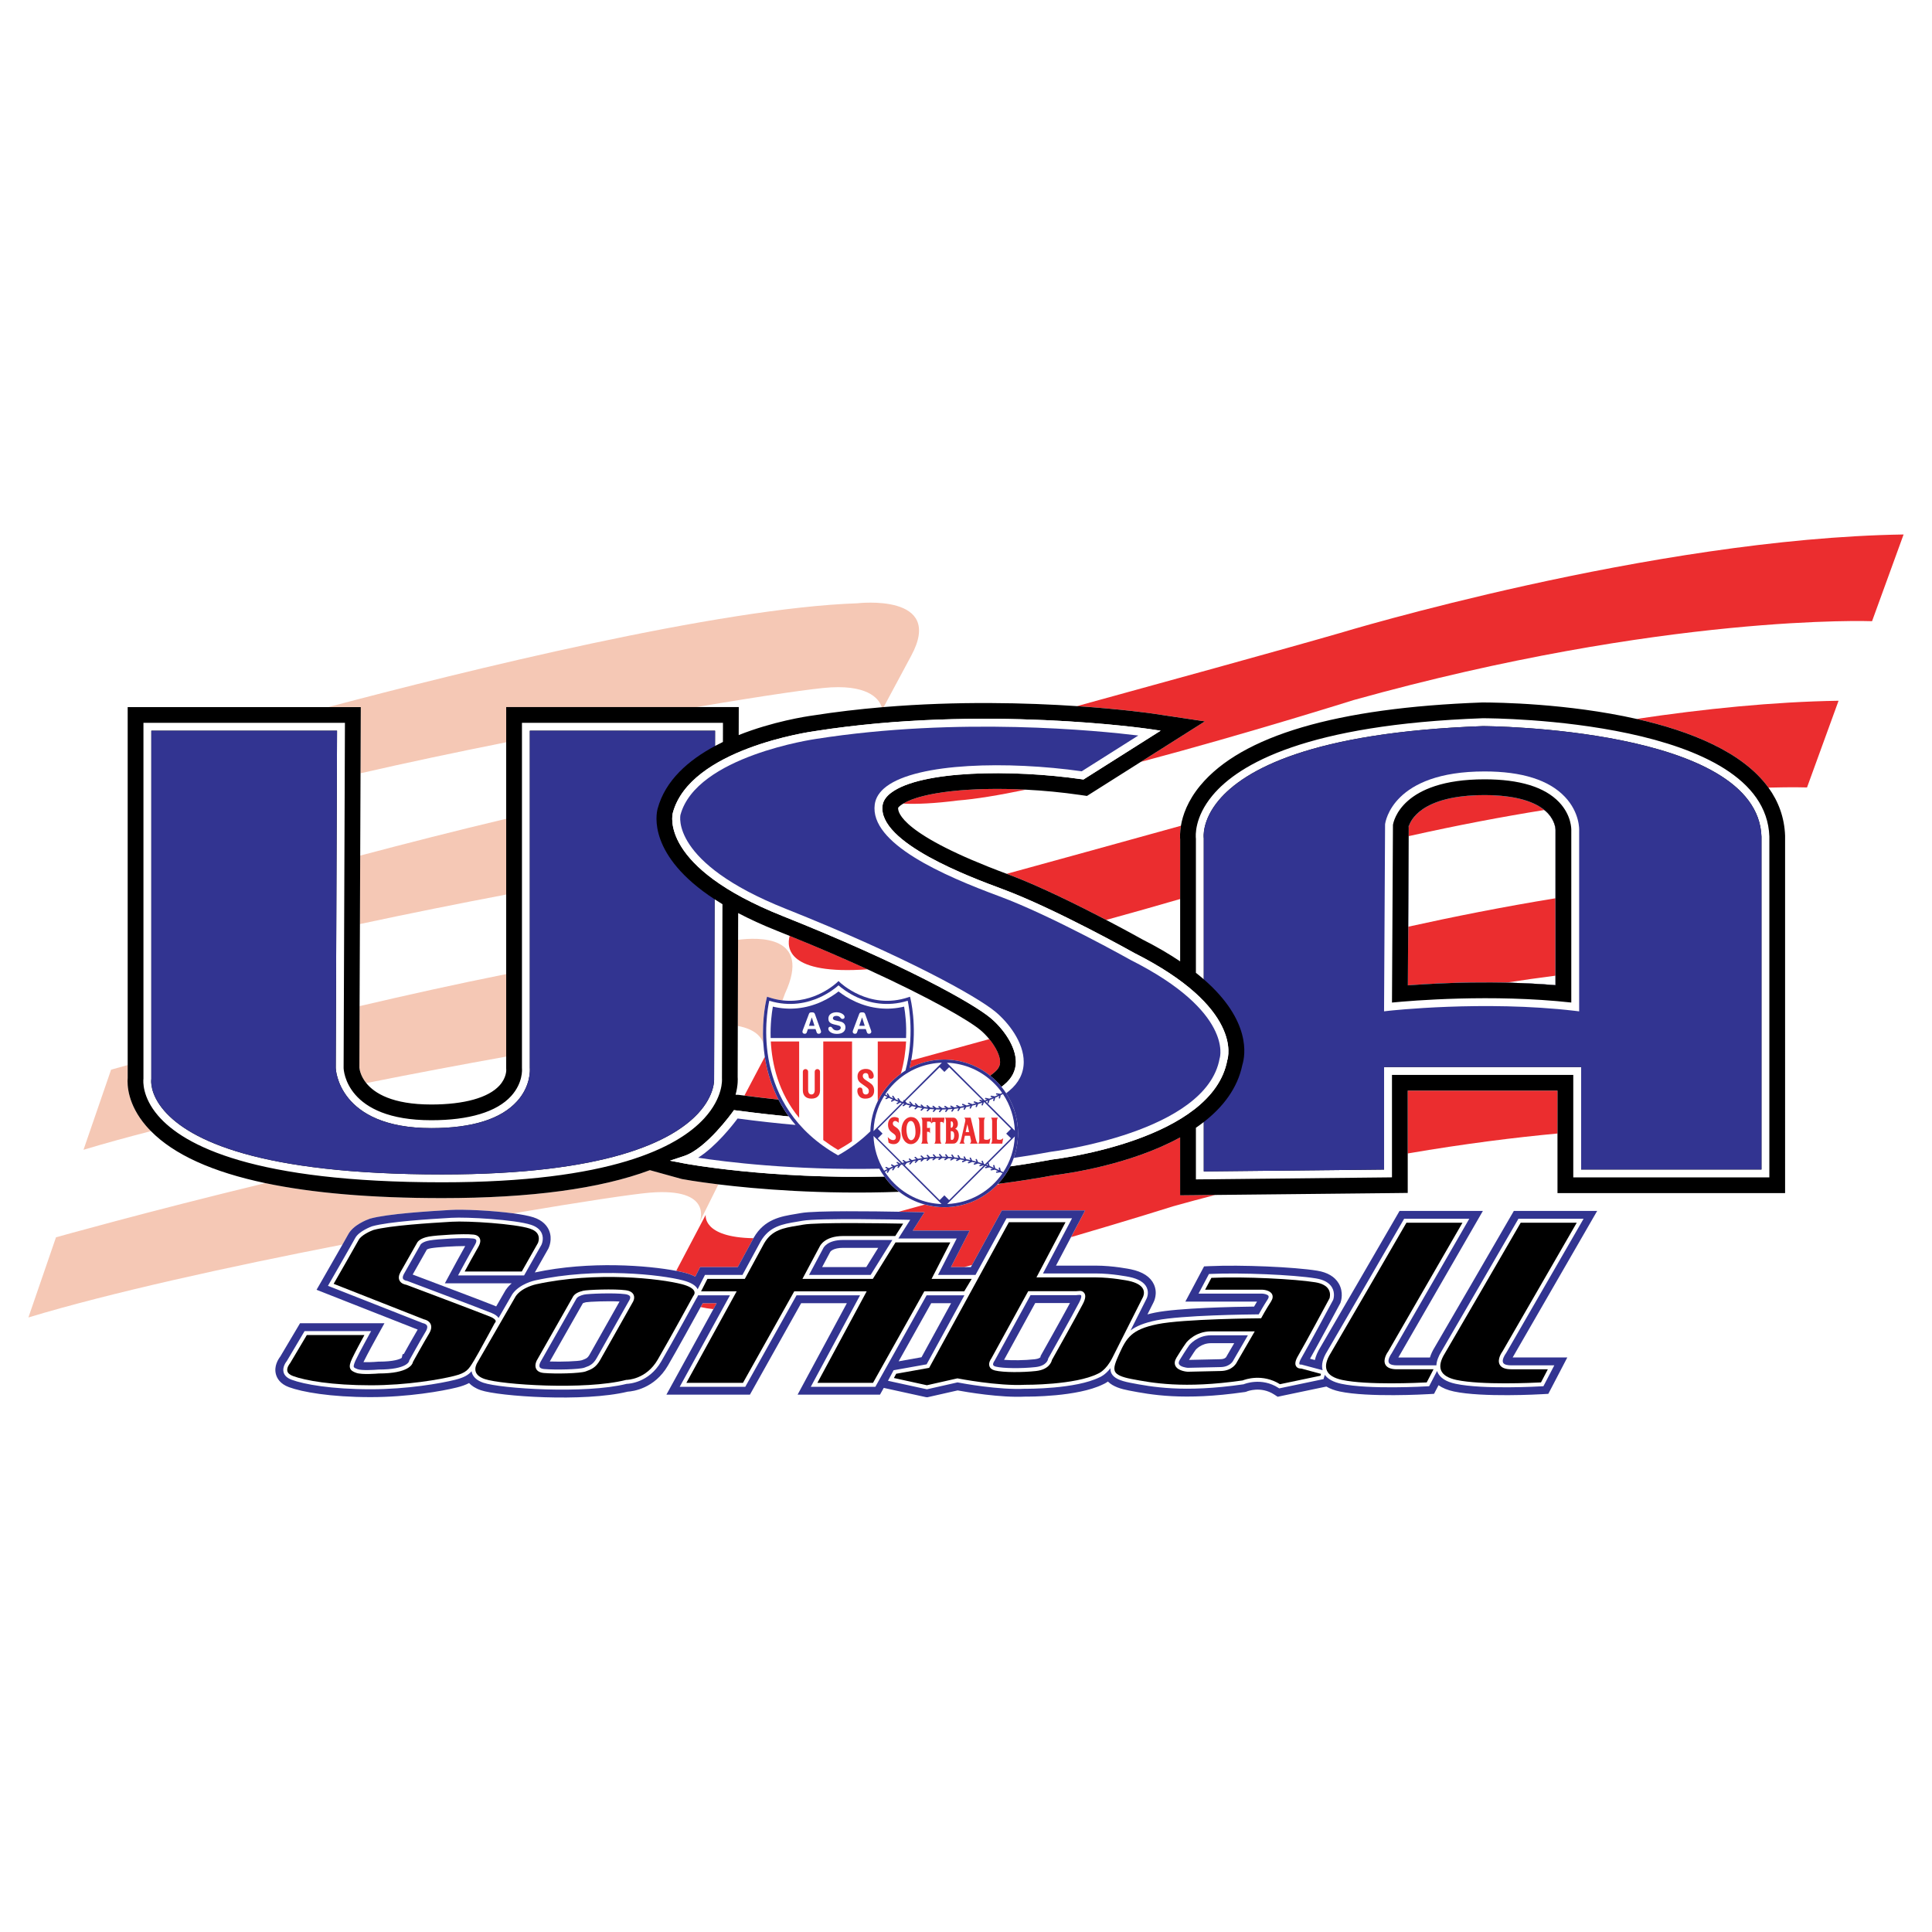 <?xml version="1.0" encoding="utf-8"?>
<!-- Generator: Adobe Illustrator 13.0.0, SVG Export Plug-In . SVG Version: 6.00 Build 14948)  -->
<!DOCTYPE svg PUBLIC "-//W3C//DTD SVG 1.0//EN" "http://www.w3.org/TR/2001/REC-SVG-20010904/DTD/svg10.dtd">
<svg version="1.0" id="Layer_1" xmlns="http://www.w3.org/2000/svg" xmlns:xlink="http://www.w3.org/1999/xlink" x="0px" y="0px"
	 width="192.756px" height="192.756px" viewBox="0 0 192.756 192.756" enable-background="new 0 0 192.756 192.756"
	 xml:space="preserve">
<g>
	<polygon fill-rule="evenodd" clip-rule="evenodd" fill="#FFFFFF" points="0,0 192.756,0 192.756,192.756 0,192.756 0,0 	"/>
	<path fill-rule="evenodd" clip-rule="evenodd" fill="#EB2D2F" d="M69.369,127.371l0.214-0.42l0.055-0.107l0.219-0.428h0.482h0.121
		h3.15l1.563-2.879c-5.153-0.084-4.763-2.334-4.763-2.334l-2.9,5.506c0,0-0.018,0.029-0.044,0.084
		c0.341,0.064,0.64,0.131,0.883,0.195C68.747,127.092,69.085,127.219,69.369,127.371L69.369,127.371z"/>
	<path fill-rule="evenodd" clip-rule="evenodd" fill="#EB2D2F" d="M70.117,130.02c-0.051,0.092-0.124,0.225-0.212,0.387
		c0.373,0.086,0.794,0.156,1.27,0.205c0.116-0.211,0.226-0.41,0.325-0.592H70.117L70.117,130.02z"/>
	<path fill-rule="evenodd" clip-rule="evenodd" fill="#EB2D2F" d="M140.45,108.816v6.264c5.764-0.984,10.789-1.604,14.942-1.99
		v-4.273H140.45L140.45,108.816z"/>
	<path fill-rule="evenodd" clip-rule="evenodd" fill="#F5C8B5" d="M64.837,116.746c-4.955,1.852-11.882,2.787-20.724,2.787
		c-7.038,0-12.925-0.502-17.644-1.494c-11.779,2.846-20.883,5.408-20.883,5.408l-2.752,7.996c8.142-2.465,20.073-5.08,31.336-7.273
		c0.272-0.479,0.488-0.861,0.575-1.021c0.506-0.939,1.859-1.453,2.125-1.547l0.025-0.01l0.025-0.008
		c1.774-0.492,5.985-0.744,7.783-0.852l0.285-0.018c1.197-0.072,4.076,0.055,6.228,0.342c6.851-1.166,12-1.934,13.615-2.064
		c6.422-0.525,4.973,2.932,4.973,2.932l1.87-3.76c-2.286-0.279-3.603-0.525-3.649-0.535L64.837,116.746L64.837,116.746z"/>
	<path fill-rule="evenodd" clip-rule="evenodd" fill="#EB2D2F" d="M140.462,98.311c2.209-0.168,5.767-0.357,9.789-0.27
		c1.728-0.266,3.376-0.496,4.944-0.697c0-3.247,0-5.767,0-7.724c-5.222,0.85-10.229,1.85-14.702,2.839L140.462,98.311
		L140.462,98.311z"/>
	<path fill-rule="evenodd" clip-rule="evenodd" fill="#EB2D2F" d="M110.365,91.782c2.574-0.706,5.083-1.42,7.377-2.087v-5.948
		c-0.019-0.245-0.029-0.724,0.077-1.36c-6.066,1.687-13.089,3.617-17.376,4.793c0.03,0.012,0.06,0.022,0.091,0.034
		C103.624,88.359,107.553,90.312,110.365,91.782L110.365,91.782z"/>
	<path fill-rule="evenodd" clip-rule="evenodd" fill="#EB2D2F" d="M86.56,96.709c-2.271-1.038-4.864-2.16-7.774-3.34
		C78.457,94.588,78.599,97.273,86.56,96.709L86.56,96.709z"/>
	<path fill-rule="evenodd" clip-rule="evenodd" fill="#EB2D2F" d="M176.438,78.581c2.508-0.067,3.849-0.017,3.849-0.017l3.146-8.65
		c-6.535,0.102-13.468,0.815-20.151,1.813C168.6,72.926,173.849,75,176.438,78.581L176.438,78.581z"/>
	<path fill-rule="evenodd" clip-rule="evenodd" fill="#EB2D2F" d="M140.548,82.471l-0.006,0.952
		c4.889-1.096,9.419-1.948,13.537-2.609c-1.189-0.973-3.232-1.487-5.961-1.487C141.688,79.327,140.68,81.975,140.548,82.471
		L140.548,82.471z"/>
	<path fill-rule="evenodd" clip-rule="evenodd" fill="#EB2D2F" d="M133.691,63.156c-5.408,1.565-19.096,5.333-26.242,7.294
		c4.571,0.306,7.468,0.729,7.537,0.739l5.226,0.782l-6.393,4.042c10.665-2.834,21.249-6.172,21.249-6.172
		c31.063-8.65,51.707-7.864,51.707-7.864l3.146-8.651C164.756,53.718,133.691,63.156,133.691,63.156L133.691,63.156z"/>
	<path fill-rule="evenodd" clip-rule="evenodd" fill="#EB2D2F" d="M90.109,80.179c1.399,0.062,3.18-0.021,5.441-0.312
		c1.775-0.137,4.127-0.528,6.799-1.083C96.9,78.506,92.022,79.018,90.109,80.179L90.109,80.179z"/>
	<path fill-rule="evenodd" clip-rule="evenodd" fill="#F5C8B5" d="M34.416,70.545h1.579l-0.006,1.579l-0.001,0.395
		c-0.006,1.618-0.012,3.155-0.018,4.629c4.688-1.072,9.651-2.119,14.534-3.092c0-0.98,0-1.545,0-1.545v-0.394v-1.573h1.573h0.394
		h17.032c6.746-1.146,11.807-1.882,13.409-1.966c4.009-0.211,4.875,1.361,5.061,1.982c0.064-0.005,0.128-0.011,0.191-0.016
		l2.743-5.111c3.408-6.291-5.374-5.243-5.374-5.243c-13.782,0.466-39.206,6.753-52.773,10.355h1.262H34.416L34.416,70.545z"/>
	<path fill-rule="evenodd" clip-rule="evenodd" fill="#F5C8B5" d="M35.909,92.193c4.858-1.042,9.841-2.04,14.595-2.943
		c0-2.612,0-5.214,0-7.562c-5.047,1.198-10.041,2.475-14.567,3.675C35.926,87.919,35.917,90.182,35.909,92.193L35.909,92.193z"/>
	<path fill-rule="evenodd" clip-rule="evenodd" fill="#F5C8B5" d="M35.856,106.508c0.003,0.061,0.055,0.771,0.686,1.551
		c4.813-0.961,9.58-1.855,13.961-2.643c0-1.576,0-4.613,0-8.232c-4.926,0.984-9.922,2.094-14.629,3.197
		C35.862,103.52,35.856,105.387,35.856,106.508L35.856,106.508z"/>
	<path fill-rule="evenodd" clip-rule="evenodd" fill="#F5C8B5" d="M14.565,112.32c-1.837-2.148-1.882-4.09-1.827-4.777v-1.281
		c-1.064,0.293-1.655,0.459-1.655,0.459l-2.752,7.994c2.03-0.613,4.296-1.238,6.728-1.863
		C14.887,112.678,14.721,112.5,14.565,112.32L14.565,112.32z"/>
	<path fill-rule="evenodd" clip-rule="evenodd" fill="#EB2D2F" d="M119.332,119.242l-1.59,0.016v-1.59v-0.396v-3.793
		c-5.016,2.758-11.351,3.623-12.57,3.77c-1.771,0.328-3.523,0.6-5.245,0.824c-0.144,0.039-0.286,0.078-0.429,0.117
		c-0.031,0.033-0.058,0.066-0.089,0.098c-1.392,1.393-3.241,2.158-5.209,2.158c-0.663,0-1.311-0.094-1.935-0.264
		c-0.924,0.254-1.799,0.494-2.59,0.713c0.392,0.008,0.679,0.014,0.811,0.016l0.349,0.008l1.395,0.031l-0.749,1.178l-0.188,0.295
		c0,0-0.096,0.148-0.228,0.355h4.067h0.322h1.288l-0.588,1.146l-0.147,0.287c0,0-0.634,1.234-1.132,2.205h1.335
		c0.256-0.068,0.511-0.137,0.766-0.207l2.702-4.936l0.056-0.102l0.224-0.408h0.466h0.116h6.095h0.326h1.304l-0.608,1.152
		l-0.151,0.287c0,0-0.272,0.518-0.646,1.227c5.899-1.723,10.221-3.086,10.221-3.086c1.412-0.395,2.803-0.768,4.171-1.123
		l-1.521,0.016L119.332,119.242L119.332,119.242z"/>
	<path fill-rule="evenodd" clip-rule="evenodd" fill="#EB2D2F" d="M90.906,105.793c-0.049,0.262-0.098,0.523-0.159,0.779
		c1.03-0.549,2.206-0.861,3.453-0.861c1.69,0,3.291,0.568,4.592,1.609c0.135-0.104,0.269-0.207,0.396-0.312
		c0.523-0.434,0.591-0.795,0.591-1.062c0.001-0.621-0.428-1.488-1.075-2.275c-4.34,1.193-7.478,2.051-7.478,2.051
		C91.117,105.746,91.013,105.77,90.906,105.793L90.906,105.793z"/>
	<path fill-rule="evenodd" clip-rule="evenodd" fill="#EB2D2F" d="M76.303,105.447l-2.032,3.857c1.192,0.154,2.319,0.285,3.396,0.4
		c-0.657-1.279-1.112-2.674-1.352-4.168C76.31,105.506,76.307,105.479,76.303,105.447L76.303,105.447z"/>
	<path fill-rule="evenodd" clip-rule="evenodd" fill="#F5C8B5" d="M76.155,104.09c-0.167-2.564,0.325-4.463,0.331-4.484l0.043-0.162
		l0.158,0.053c0.476,0.16,0.937,0.26,1.379,0.311l0.256-0.689c2.703-5.837-2.706-5.611-4.685-5.353
		c-0.013,3.671-0.022,6.466-0.029,8.593C75.394,102.691,75.973,103.504,76.155,104.09L76.155,104.09z"/>
	<path fill-rule="evenodd" clip-rule="evenodd" d="M178.1,83.401c-0.064-1.853-0.668-3.447-1.661-4.82
		c-2.59-3.581-7.839-5.655-13.156-6.854c-6.89-1.554-13.89-1.641-15.36-1.641h-0.029l-0.028,0.001
		c-14.528,0.527-23.984,3.312-28.108,8.278c-1.277,1.539-1.764,2.988-1.937,4.022c-0.106,0.636-0.096,1.115-0.077,1.36v5.948v6.221
		c-1.078-0.725-2.328-1.46-3.788-2.199c-0.197-0.111-1.619-0.904-3.589-1.934c-2.812-1.47-6.741-3.423-9.831-4.567
		c-0.031-0.012-0.061-0.022-0.091-0.034C89.97,83.29,89.564,81.05,89.608,80.593c0.017-0.032,0.083-0.121,0.245-0.242
		c0.078-0.059,0.165-0.116,0.256-0.171c1.913-1.162,6.791-1.673,12.24-1.395c1.761,0.09,3.581,0.262,5.38,0.522l0.718,0.104
		l5.372-3.397l6.393-4.042l-5.226-0.782c-0.069-0.01-2.966-0.433-7.537-0.739c-4.951-0.331-11.865-0.524-19.286,0.095
		c-0.063,0.005-0.127,0.011-0.191,0.016c-2.26,0.193-4.565,0.46-6.875,0.823c-0.681,0.093-3.987,0.598-7.396,1.954
		c0-0.275,0.001-0.542,0.002-0.821l0.001-0.395l0.004-1.577h-1.578h-0.394h-2.235H52.47h-0.394h-1.573v1.573v0.394
		c0,0,0,0.565,0,1.545c0,1.62,0,4.381,0,7.633c0,2.348,0,4.95,0,7.562c0,2.728,0,5.465,0,7.933c0,3.619,0,6.656,0,8.232
		c0,0.74,0,1.158,0,1.16c0,0,0,0.076,0.002,0.096l0.005,0.053c0.002,0.051,0.022,0.805-0.677,1.574
		c-1.111,1.221-3.526,1.895-6.801,1.895c-3.894,0-5.675-1.127-6.49-2.135c-0.631-0.779-0.683-1.49-0.686-1.551
		c0-1.121,0.006-2.988,0.019-6.127c0.008-2.104,0.02-4.781,0.034-8.188c0.008-2.011,0.018-4.274,0.028-6.829
		c0.01-2.46,0.021-5.192,0.033-8.216c0.006-1.474,0.012-3.011,0.018-4.629l0.001-0.395l0.006-1.579h-1.579h-0.395h-1.262H14.705
		h-0.393h-1.573v1.573v0.394v33.75v1.281c-0.056,0.688-0.011,2.629,1.827,4.777c0.155,0.18,0.322,0.357,0.494,0.531
		c2.307,2.344,6.124,4.074,11.411,5.188c4.719,0.992,10.605,1.494,17.644,1.494c8.841,0,15.769-0.936,20.724-2.787l3.187,0.883
		c0.047,0.01,1.364,0.256,3.649,0.535c3.791,0.463,10.253,1.02,18.03,0.742c-0.248-0.191-0.488-0.393-0.713-0.619
		c-0.283-0.283-0.535-0.588-0.765-0.906c-11.534,0.268-19.788-1.273-19.906-1.297l-1.478-0.283l1.428-0.475
		c2.209-0.736,4.791-4.342,4.817-4.377l0.138-0.193l0.235,0.031c1.883,0.25,3.621,0.447,5.242,0.602
		c-0.146-0.201-0.289-0.404-0.423-0.615c-0.221-0.346-0.424-0.703-0.612-1.068c-1.078-0.115-2.205-0.246-3.396-0.4
		c-0.202-0.025-0.397-0.049-0.603-0.076l-0.283-0.008c0.263-0.957,0.224-1.625,0.211-1.758c0-0.984,0.005-2.57,0.013-5.105
		c0.007-2.127,0.017-4.922,0.029-8.593c0.002-0.843,0.005-1.732,0.008-2.671c1.125,0.591,2.398,1.18,3.85,1.758
		c0.437,0.174,0.865,0.347,1.289,0.519c2.91,1.18,5.503,2.302,7.774,3.34c6.292,2.875,10.104,5.097,11.247,6.048
		c0.328,0.275,0.629,0.588,0.896,0.912c0.647,0.787,1.076,1.654,1.075,2.275c0,0.268-0.067,0.629-0.591,1.062
		c-0.127,0.105-0.261,0.209-0.396,0.312c0.214,0.172,0.421,0.352,0.617,0.549c0.182,0.182,0.352,0.371,0.511,0.568
		c0.092-0.072,0.183-0.145,0.271-0.219c0.769-0.635,1.159-1.4,1.161-2.271c0.003-1.574-1.272-3.344-2.539-4.396
		c-1.756-1.465-8.727-5.378-20.733-10.161C65.802,86.499,67.071,81.309,67.13,81.092c1.72-6.372,13.679-8.082,14.18-8.15
		c16.773-2.633,33.278-0.222,33.443-0.197l1.045,0.156l-0.893,0.565l-6.685,4.227l-0.123,0.078l-0.144-0.021
		c-7.025-1.015-16.089-0.888-19.048,1.346c-0.505,0.38-0.792,0.807-0.854,1.267c-0.503,3.72,8.859,7.188,11.937,8.328
		c5.276,1.954,13.149,6.372,13.213,6.407c10.728,5.413,9.357,10.334,9.243,10.686c-1.46,7.926-16.876,9.836-17.508,9.908
		c-1.397,0.26-2.781,0.484-4.148,0.676c-0.316,0.635-0.728,1.223-1.224,1.75c0.121-0.016,0.241-0.029,0.362-0.045
		c1.722-0.225,3.474-0.496,5.245-0.824c1.22-0.146,7.555-1.012,12.57-3.77v3.793v0.396v1.59l1.59-0.016l0.396-0.006l1.521-0.016
		l17.255-0.18l0.39-0.004l1.556-0.018v-1.557v-0.389v-1.994v-6.264h14.942v4.273v3.984v0.395v1.572h1.573h0.393h18.776h0.393h1.573
		v-1.572v-0.395V87.633v-0.269v-3.91v-0.027L178.1,83.401L178.1,83.401z M155.195,89.62c0,1.957,0,4.477,0,7.724
		c0,0.311,0,0.625,0,0.949c-1.686-0.141-3.351-0.217-4.944-0.252c-4.022-0.088-7.58,0.102-9.789,0.27l0.031-5.851l0.049-9.037
		l0.006-0.952c-0.011,0.04-0.017,0.067-0.018,0.077l0.019-0.234l-0.001,0.157c0.132-0.496,1.141-3.144,7.57-3.144
		c2.729,0,4.771,0.514,5.961,1.487c0.117,0.096,0.229,0.195,0.329,0.3c0.783,0.819,0.789,1.651,0.788,1.694
		C155.196,82.827,155.196,82.842,155.195,89.62L155.195,89.62z"/>
	<path fill-rule="evenodd" clip-rule="evenodd" fill="#EB2D2F" d="M140.53,82.547c0.001-0.01,0.007-0.037,0.018-0.077l0.001-0.157
		L140.53,82.547L140.53,82.547z"/>
	<path fill-rule="evenodd" clip-rule="evenodd" fill="#323491" d="M107.655,121.916l0.608-1.152h-1.304h-0.326h-6.095h-0.116h-0.466
		l-0.224,0.408l-0.056,0.102l-2.702,4.936l-0.112,0.207H96.21h-1.335c0.499-0.971,1.132-2.205,1.132-2.205l0.147-0.287l0.588-1.146
		h-1.288h-0.322h-4.067c0.132-0.207,0.228-0.355,0.228-0.355l0.188-0.295l0.749-1.178l-1.395-0.031l-0.349-0.008
		c-0.132-0.002-0.419-0.008-0.811-0.016c-2.296-0.043-8.33-0.129-9.75,0.129c0,0-0.562,0.096-0.558,0.096
		c-1.453,0.24-3.1,0.514-4.161,2.355l-0.034,0.062l-1.563,2.879h-3.15h-0.121h-0.482l-0.219,0.428l-0.055,0.107l-0.214,0.42
		c-0.284-0.152-0.623-0.279-1.021-0.383c-0.243-0.064-0.542-0.131-0.883-0.195c-2.783-0.533-8.605-1.016-14.104,0.16l1.34-2.363
		l0.011-0.02l0.01-0.02c0.045-0.092,0.433-0.924,0.054-1.805c-0.18-0.42-0.598-0.986-1.562-1.297
		c-0.474-0.152-1.186-0.283-1.998-0.393c-2.151-0.287-5.03-0.414-6.228-0.342l-0.285,0.018c-1.798,0.107-6.009,0.359-7.783,0.852
		l-0.025,0.008l-0.025,0.01c-0.266,0.094-1.619,0.607-2.125,1.547c-0.087,0.16-0.303,0.543-0.575,1.021
		c-0.773,1.359-2,3.496-2.017,3.525l-0.113,0.197l-0.455,0.789l0.848,0.334l0.212,0.084c0,0,7.59,2.988,9.028,3.553
		c-0.466,0.791-1.11,1.943-1.384,2.436c-0.068,0.012-0.12,0.021-0.12,0.021l-0.076,0.33l-0.028,0.051
		c-0.17,0.107-0.74,0.361-2.293,0.361h-0.035l-0.035,0.004c-0.511,0.045-1.078,0.059-1.438,0.043
		c0.405-0.832,1.276-2.402,1.285-2.42l0.162-0.291l0.649-1.17h-1.336h-0.334h-6.193h-0.112h-0.448l-0.229,0.387l-0.057,0.096
		l-1.689,2.848c-0.201,0.262-0.642,0.947-0.435,1.75c0.106,0.412,0.418,0.971,1.302,1.299c1.298,0.48,4.124,0.994,8.156,0.994
		c3.743,0,7.163-0.605,8.594-0.963c0.495-0.123,0.891-0.266,1.221-0.441c0.254,0.27,0.625,0.525,1.17,0.713
		c1.793,0.615,10.279,1.211,14.657,0.146c0.517-0.031,2.674-0.301,4.01-2.598c0.969-1.668,2.6-4.629,3.266-5.842
		c0.088-0.162,0.161-0.295,0.212-0.387H71.5c-0.1,0.182-0.209,0.381-0.325,0.592c-1.415,2.576-3.888,7.078-3.888,7.078l-0.16,0.291
		l-0.64,1.164h1.329h0.332h6.095h0.116h0.461l0.225-0.402l0.056-0.1l4.786-8.545l0.044-0.078h0.476h4.085
		c-1.291,2.396-4.134,7.676-4.134,7.676l-0.156,0.291l-0.625,1.158h1.316h0.33h5.997h0.115h0.461l0.225-0.402l0.056-0.1l0.096-0.172
		l0.253,0.057l0.253,0.055l3.588,0.787l0.042,0.01c0,0,0.171,0.037,0.213,0.027l0.171-0.039l2.849-0.645
		c0.846,0.156,4.248,0.744,6.732,0.619c0.34,0.004,5.216,0.029,7.755-1.215c0.1-0.041,0.278-0.127,0.507-0.289
		c0.524,0.521,1.338,0.75,2.104,0.896c2.155,0.414,5.412,1.037,11.531,0.154l0.025-0.002c0,0,0.095-0.014,0.125-0.027l0.088-0.035
		c0.057-0.023,1.399-0.549,2.724,0.311l0.068,0.045l0.271,0.176l0.317-0.066l0.079-0.018l4.228-0.885l0.114-0.023l0.125-0.025
		c0.364,0.215,0.804,0.381,1.319,0.49c2.851,0.611,8.621,0.281,8.865,0.266l0.111-0.006l0.444-0.025l0.206-0.396l0.052-0.098
		l0.19-0.365c0.398,0.281,0.91,0.492,1.534,0.625c2.85,0.611,8.621,0.281,8.865,0.266l0.111-0.006l0.444-0.025l0.206-0.396
		l0.052-0.098l0.885-1.695l0.15-0.289l0.6-1.15h-1.297h-0.324h-3.832l0.014-0.023l7.569-13.123l0.17-0.295l0.681-1.18h-1.362h-0.34
		h-6.045h-0.114h-0.453l-0.227,0.393l-0.058,0.098c-0.959,1.656-7.372,12.725-7.601,13.094c-0.223,0.357-0.381,0.703-0.486,1.037
		h-3.151l0.014-0.023l7.569-13.123l0.17-0.295l0.681-1.18h-1.361h-0.341h-6.045h-0.113h-0.454l-0.227,0.393l-0.057,0.098
		c-0.96,1.656-7.372,12.725-7.602,13.094c-0.28,0.449-0.467,0.879-0.561,1.291c-0.166-0.043-0.333-0.088-0.485-0.129
		c0.787-1.383,2.751-5.037,2.998-5.498c0,0,0.028-0.051,0.033-0.066l0.02-0.055c0.036-0.102,0.335-1.01-0.188-1.896
		c-0.4-0.676-1.124-1.104-2.152-1.271c-2.292-0.373-7.603-0.598-10.722-0.453l-0.112,0.004l-0.447,0.021l-0.211,0.396l-0.052,0.098
		l-0.836,1.574l-0.153,0.289l-0.614,1.154h1.309h0.327c0,0,4.076,0,5.514,0c-0.11,0.184-0.211,0.354-0.294,0.498
		c-1.945,0.023-7.574,0.133-9.889,0.604c-0.267,0.055-0.514,0.113-0.75,0.178c0.316-0.629,0.585-1.162,0.579-1.15
		c0.051-0.092,0.489-0.922,0.064-1.848c-0.346-0.752-1.119-1.258-2.301-1.504c-0.072-0.016-1.789-0.365-3.491-0.365h-3.975
		c0.443-0.842,1.043-1.98,1.495-2.838c0.373-0.709,0.646-1.227,0.646-1.227L107.655,121.916L107.655,121.916z"/>
	<path fill-rule="evenodd" clip-rule="evenodd" fill="#FFFFFF" d="M49.503,130.344c-0.051-0.023-0.097-0.049-0.151-0.07
		c-0.979-0.4-6.887-2.625-8.179-3.111l1.418-2.502c0.056-0.029,0.18-0.086,0.416-0.127c0.618-0.109,2.355-0.217,3.406-0.215
		c-0.514,0.914-1.161,2.109-1.247,2.27l-0.157,0.289l-0.627,1.16h1.319h0.33h5.019c-0.209,0.18-0.406,0.389-0.575,0.631l-0.02,0.027
		l-0.017,0.029L49.503,130.344L49.503,130.344z"/>
	<path fill-rule="evenodd" clip-rule="evenodd" fill="#FFFFFF" d="M92.907,130.02h1.983l-2.95,5.391
		c-0.561,0.1-1.628,0.291-2.281,0.408L92.907,130.02L92.907,130.02z"/>
	<path fill-rule="evenodd" clip-rule="evenodd" fill="#FFFFFF" d="M150.248,135.027l0.007-0.012l7.569-13.123l0.169-0.295h-0.34
		h-6.045h-0.114l-0.057,0.1c-0.073,0.127-7.374,12.73-7.615,13.117c-0.322,0.516-0.492,0.986-0.512,1.406h-3.941
		c-0.307,0-0.694-0.045-0.804-0.266c-0.137-0.271,0.158-0.766,0.272-0.918l0.008-0.01l0.006-0.012l7.569-13.123l0.17-0.295h-0.341
		h-6.045h-0.113l-0.058,0.1c-0.073,0.127-7.374,12.73-7.615,13.117c-0.452,0.725-0.605,1.359-0.461,1.893l-2.11-0.562l-0.038,0.004
		c-0.043,0.004-0.137-0.004-0.162-0.043c-0.009-0.014-0.082-0.154,0.208-0.645c0.634-1.072,3.125-5.711,3.149-5.758l0.007-0.014
		l0.006-0.014c0.009-0.025,0.223-0.645-0.125-1.232c-0.276-0.465-0.814-0.768-1.602-0.895c-2.251-0.367-7.481-0.588-10.56-0.445
		l-0.112,0.006l-0.053,0.098l-0.835,1.574l-0.153,0.287h0.327h6.046c0.158,0.008,0.529,0.074,0.611,0.236
		c0.05,0.096-0.021,0.24-0.089,0.346c-0.426,0.658-0.76,1.256-0.886,1.484c-0.99,0.008-7.696,0.084-10.194,0.594
		c-1.237,0.252-2.031,0.582-2.599,1.016l1.584-3.145c0.01-0.016,0.302-0.557,0.036-1.135c-0.235-0.514-0.823-0.871-1.744-1.062
		c-0.069-0.014-1.71-0.348-3.333-0.348h-5.277l2.748-5.217l0.151-0.289h-0.326h-6.095h-0.116l-0.056,0.104l-3.038,5.549h-0.034
		h-3.708l1.721-3.35l0.147-0.287h-0.322h-5.5l0.997-1.566l0.188-0.293l-0.349-0.008c-0.358-0.008-8.788-0.193-10.41,0.102
		l-0.562,0.096c-1.406,0.232-2.733,0.453-3.604,1.965c-0.002,0.004-1.513,2.789-1.814,3.342h-3.619h-0.121l-0.055,0.107
		l-0.674,1.322c-0.182-0.379-0.67-0.676-1.46-0.883c-2.184-0.572-8.661-1.324-14.739-0.002c-0.06,0.014-1.557,0.322-2.291,1.373
		l-1.372,2.375c-0.123-0.188-0.352-0.354-0.693-0.492c-1.072-0.439-8.337-3.17-8.41-3.197l-0.024-0.01l-0.025-0.002
		c-0.081-0.01-0.308-0.066-0.382-0.209c-0.07-0.137,0.011-0.338,0.091-0.484l1.67-2.945c-0.001,0.002,0.185-0.271,0.896-0.396
		c0.858-0.15,3.468-0.289,4.269-0.195l0.011,0.002h0.012c0.068,0,0.278,0.027,0.342,0.141c0.054,0.094,0.012,0.271-0.12,0.498
		c-0.536,0.926-1.516,2.74-1.526,2.758l-0.156,0.289h0.33h6.144h0.114l0.057-0.1l1.671-2.947c0.018-0.035,0.276-0.588,0.036-1.146
		c-0.168-0.393-0.532-0.682-1.081-0.859c-1.62-0.521-6.377-0.791-7.937-0.697l-0.285,0.018c-1.773,0.105-5.925,0.355-7.62,0.826
		c-0.067,0.023-1.318,0.479-1.693,1.176c-0.339,0.631-2.58,4.527-2.603,4.566l-0.113,0.199l0.212,0.082l9.24,3.637l0.021,0.01
		l0.022,0.002c0.081,0.014,0.311,0.084,0.386,0.246c0.08,0.172-0.028,0.414-0.133,0.59c-0.584,0.975-1.615,2.838-1.625,2.855
		l-0.022,0.041l-0.002,0.045c0,0-0.153,0.846-3.048,0.846c-0.457,0.041-1.686,0.111-2.095-0.037
		c-0.201-0.074-0.342-0.139-0.375-0.219c-0.063-0.152,0.128-0.559,0.191-0.693c0.386-0.82,1.36-2.574,1.37-2.592l0.163-0.293h-0.334
		h-6.193h-0.112l-0.058,0.098l-1.712,2.887c-0.067,0.082-0.461,0.588-0.326,1.113c0.086,0.334,0.359,0.588,0.813,0.756
		c1.235,0.457,3.954,0.947,7.883,0.947c3.667,0,7.007-0.592,8.403-0.941c0.904-0.225,1.333-0.482,1.661-0.859
		c0.01,0.064,0.022,0.127,0.044,0.191c0.145,0.428,0.526,0.75,1.133,0.959c1.699,0.582,10.142,1.148,14.293,0.109
		c0.232-0.006,2.216-0.111,3.438-2.211c1.178-2.027,3.375-6.041,3.533-6.33c0.034-0.043,0.106-0.148,0.154-0.291h3.183l-4.854,8.836
		l-0.16,0.291h0.332h6.095h0.116l0.056-0.102l5.056-9.025h6.338l-4.759,8.836l-0.156,0.291h0.33h5.997h0.115l0.057-0.102
		l5.055-9.025h3.771l-3.768,6.885l-3.201,0.574l-0.094,0.016l-0.045,0.084l-0.393,0.738l-0.123,0.229l0.254,0.057l3.588,0.785
		l0.043,0.01l0.042-0.01l3.007-0.68c0.421,0.082,4.142,0.775,6.741,0.635c0.193,0.004,5.061,0.037,7.438-1.145
		c0.077-0.029,0.559-0.234,1.084-0.904c-0.006,0.189,0.023,0.363,0.105,0.523c0.229,0.443,0.796,0.723,1.892,0.934
		c2.104,0.402,5.283,1.012,11.272,0.148l0.025-0.004l0.023-0.01c0.018-0.008,1.749-0.729,3.453,0.377l0.067,0.045l0.079-0.018
		l4.228-0.885l0.114-0.023l0.033-0.113l0.095-0.311c0.303,0.42,0.851,0.721,1.643,0.891c2.747,0.588,8.414,0.264,8.654,0.248
		l0.111-0.006l0.051-0.098l0.744-1.428c0.013,0.039,0.023,0.078,0.038,0.115c0.242,0.57,0.849,0.963,1.804,1.168
		c2.747,0.588,8.414,0.264,8.655,0.248l0.11-0.006l0.052-0.098l0.885-1.697l0.15-0.287h-0.324h-3.981
		c-0.307,0-0.694-0.045-0.804-0.266c-0.137-0.271,0.158-0.766,0.272-0.918L150.248,135.027L150.248,135.027z"/>
	<path fill-rule="evenodd" clip-rule="evenodd" d="M47.282,135.76c-0.003,0.004-0.009,0.014-0.02,0.031l-0.031,0.051
		c-0.487,0.799-0.688,1.129-1.937,1.441c-1.379,0.346-4.68,0.928-8.308,0.928c-3.877,0-6.544-0.475-7.747-0.922
		c-0.325-0.119-0.516-0.283-0.568-0.484c-0.094-0.361,0.252-0.771,0.256-0.775l0.011-0.012c0-0.002,0.009-0.016,0.009-0.016
		l1.664-2.805h5.748c-0.295,0.539-0.921,1.689-1.221,2.326c-0.236,0.5-0.292,0.783-0.199,1.01c0.098,0.236,0.342,0.342,0.604,0.438
		c0.565,0.205,2.077,0.076,2.248,0.061c2.981,0,3.365-0.906,3.414-1.162c0.131-0.236,1.061-1.912,1.603-2.816
		c0.225-0.373,0.275-0.697,0.15-0.961c-0.161-0.342-0.555-0.439-0.658-0.459l-9.011-3.547c0.463-0.809,2.193-3.818,2.494-4.379
		c0.252-0.469,1.144-0.873,1.466-0.99c1.64-0.455,5.763-0.701,7.524-0.807l0.286-0.018c1.674-0.102,6.332,0.209,7.792,0.68
		c0.434,0.141,0.716,0.354,0.838,0.637c0.171,0.393-0.02,0.807-0.022,0.812c0.006-0.012-1.323,2.334-1.608,2.836h-5.699
		c0.3-0.551,0.959-1.76,1.364-2.457c0.211-0.365,0.25-0.664,0.119-0.893c-0.181-0.314-0.594-0.336-0.671-0.336
		c-0.891-0.102-3.571,0.059-4.371,0.199c-0.9,0.158-1.144,0.543-1.169,0.588l-1.672,2.951c-0.185,0.334-0.217,0.621-0.096,0.855
		c0.167,0.32,0.551,0.398,0.662,0.414c0.392,0.148,7.337,2.76,8.379,3.186c0.46,0.188,0.539,0.357,0.551,0.42
		c0.019,0.102-0.069,0.188-0.07,0.188l-0.022,0.021c-0.002,0.002-0.017,0.029-0.017,0.029c-0.012,0.023-0.936,1.75-1.593,2.92
		l-0.467,0.809L47.282,135.76L47.282,135.76z"/>
	<path fill-rule="evenodd" clip-rule="evenodd" d="M69.181,129.283l-0.014,0.016c-0.001,0.002-0.011,0.02-0.011,0.02
		c-0.023,0.043-2.323,4.25-3.537,6.336c-1.153,1.986-3.043,2.016-3.123,2.016l-0.024,0.002l-0.024,0.006
		c-4.085,1.033-12.42,0.479-14.093-0.094c-0.484-0.166-0.783-0.406-0.888-0.711c-0.132-0.385,0.079-0.787,0.138-0.889l0.018-0.029
		c0.123-0.201,0.295-0.502,0.487-0.844c1.035-1.791,3.349-5.797,3.349-5.797c0.625-0.891,2.018-1.18,2.034-1.184
		c6.008-1.309,12.401-0.566,14.556-0.002c0.706,0.186,1.144,0.443,1.232,0.73C69.352,129.082,69.188,129.275,69.181,129.283
		L69.181,129.283z"/>
	<path fill-rule="evenodd" clip-rule="evenodd" d="M96.201,128.84h-3.87h-0.115l-0.057,0.102l-5.056,9.023h-5.552l4.759-8.834
		l0.156-0.291h-0.329h-6.784H79.24l-0.057,0.102l-5.055,9.023h-5.647l4.854-8.834l0.16-0.291h-0.333h-3.218l0.635-1.246h3.615h0.117
		l0.056-0.102l1.868-3.441c0.775-1.346,1.957-1.541,3.325-1.768l0.568-0.098c1.402-0.256,8.346-0.135,9.982-0.104l-0.787,1.236h-5.2
		c-1.878,0-2.326,1.012-2.344,1.055c0.008-0.018-1.565,2.934-1.565,2.934l-0.154,0.287h0.328h6.586h0.109l0.058-0.092l2.203-3.545
		h5.467l-1.721,3.352l-0.146,0.285h0.322h3.683L96.201,128.84L96.201,128.84z"/>
	<path fill-rule="evenodd" clip-rule="evenodd" fill="#323491" d="M84.123,123.713c-1.599,0-1.967,0.781-1.989,0.828l-1.419,2.66
		h6.149l2.169-3.488H84.123L84.123,123.713z"/>
	<path fill-rule="evenodd" clip-rule="evenodd" fill="#FFFFFF" d="M86.428,126.416h-4.402l0.802-1.504l0.011-0.021l0.001-0.002
		c0.015-0.021,0.274-0.391,1.283-0.391h3.496L86.428,126.416L86.428,126.416z"/>
	<path fill-rule="evenodd" clip-rule="evenodd" d="M110.98,135.469c-0.638,1.277-1.407,1.572-1.415,1.574l-0.01,0.004
		c-0.001,0-0.012,0.006-0.012,0.006c-2.289,1.145-7.232,1.109-7.282,1.109c-2.708,0.145-6.658-0.627-6.698-0.635l-0.041-0.008
		l-0.041,0.01l-3.005,0.678l-3.292-0.723l0.227-0.424l3.199-0.572l0.092-0.018l0.045-0.082l7.907-14.445h5.652l-2.748,5.217
		l-0.152,0.287h0.326h5.604c1.582,0,3.236,0.336,3.253,0.34c0.778,0.162,1.285,0.453,1.465,0.838
		c0.185,0.395-0.022,0.789-0.024,0.793C114.028,129.424,110.98,135.469,110.98,135.469L110.98,135.469z"/>
	<path fill-rule="evenodd" clip-rule="evenodd" d="M131.743,137.256l-4.039,0.846c-1.769-1.1-3.491-0.469-3.722-0.377
		c-5.907,0.85-9.043,0.25-11.118-0.148c-0.939-0.18-1.453-0.41-1.616-0.727c-0.191-0.371,0.046-0.953,0.431-1.801
		c0.713-1.566,1.205-2.408,3.793-2.936c2.604-0.531,10.158-0.586,10.234-0.586l0.117-0.002l0.056-0.102
		c0.004-0.008,0.396-0.74,0.925-1.559c0.182-0.281,0.218-0.531,0.108-0.742c-0.211-0.406-0.878-0.443-0.953-0.447
		c-0.007,0-4.473,0-5.727,0l0.629-1.184c3.356-0.145,8.386,0.121,10.366,0.443c0.664,0.109,1.109,0.346,1.324,0.705
		c0.238,0.398,0.116,0.834,0.098,0.893c-0.161,0.301-2.521,4.693-3.133,5.727c-0.285,0.482-0.35,0.83-0.197,1.062
		c0.14,0.211,0.391,0.225,0.494,0.219l1.985,0.531L131.743,137.256L131.743,137.256z"/>
	<path fill-rule="evenodd" clip-rule="evenodd" d="M142.343,137.924c-0.808,0.041-5.945,0.285-8.438-0.248
		c-0.823-0.178-1.335-0.492-1.523-0.938c-0.188-0.443-0.063-1.021,0.371-1.715c0.236-0.379,6.838-11.775,7.565-13.031h5.592
		l-7.396,12.82c-0.08,0.109-0.562,0.795-0.302,1.318c0.16,0.32,0.549,0.482,1.156,0.482h3.657L142.343,137.924L142.343,137.924z"/>
	<path fill-rule="evenodd" clip-rule="evenodd" d="M149.616,136.131c0.16,0.32,0.549,0.482,1.156,0.482h3.657l-0.684,1.311
		c-0.808,0.041-5.946,0.285-8.438-0.248c-0.823-0.178-1.336-0.492-1.524-0.938c-0.188-0.443-0.062-1.021,0.372-1.715
		c0.236-0.379,6.837-11.775,7.564-13.031h5.592l-7.395,12.82C149.837,134.922,149.355,135.607,149.616,136.131L149.616,136.131z"/>
	<path fill-rule="evenodd" clip-rule="evenodd" fill="#FFFFFF" d="M62.425,128.727c-1.102-0.15-3.825-0.053-4.252,0.055
		c-0.424,0.105-0.882,0.271-1.067,0.703l0.01-0.021l-3.49,6.145c-0.03,0.045-0.339,0.541-0.139,0.951
		c0.12,0.246,0.384,0.389,0.785,0.424c1.105,0.096,3.58,0.053,4.164-0.158c0.536-0.195,0.999-0.363,1.431-1.119l3.244-5.752
		c0.02-0.027,0.267-0.404,0.108-0.764C63.108,128.939,62.841,128.783,62.425,128.727L62.425,128.727z"/>
	<path fill-rule="evenodd" clip-rule="evenodd" fill="#323491" d="M62.776,129.744c-0.009,0.016-3.252,5.766-3.252,5.766
		c-0.36,0.631-0.704,0.756-1.224,0.943c-0.487,0.178-2.868,0.234-3.995,0.137c-0.174-0.016-0.396-0.062-0.465-0.203
		c-0.088-0.178,0.062-0.482,0.122-0.574c0.005-0.01,3.495-6.154,3.495-6.154l0.006-0.01l0.004-0.01
		c0.117-0.273,0.471-0.395,0.801-0.477c0.352-0.088,3.006-0.195,4.104-0.045c0.263,0.035,0.437,0.117,0.486,0.229
		C62.919,129.482,62.82,129.68,62.776,129.744L62.776,129.744z"/>
	<path fill-rule="evenodd" clip-rule="evenodd" fill="#FFFFFF" d="M58.458,129.926c-0.181,0.045-0.266,0.078-0.305,0.1l-0.012,0.021
		c-2.124,3.738-2.958,5.205-3.289,5.789c1.163,0.047,2.856-0.021,3.18-0.121c0.478-0.174,0.592-0.215,0.807-0.592
		c1.809-3.207,2.613-4.631,2.972-5.27C60.658,129.785,58.739,129.871,58.458,129.926L58.458,129.926z"/>
	<path fill-rule="evenodd" clip-rule="evenodd" fill="#FFFFFF" d="M107.347,128.824h-4.645h-0.116l-0.057,0.102l-3.631,6.623
		c-0.058,0.078-0.296,0.424-0.181,0.758c0.071,0.209,0.255,0.352,0.545,0.424c0.844,0.211,2.802,0.199,4.1,0.055
		c1.306-0.145,1.55-0.914,1.592-1.109c0.201-0.359,2.43-4.32,3.083-5.582c0.27-0.52,0.31-0.885,0.122-1.113
		C107.927,128.697,107.617,128.824,107.347,128.824L107.347,128.824z"/>
	<path fill-rule="evenodd" clip-rule="evenodd" fill="#323491" d="M107.688,129.912c-0.679,1.309-3.069,5.555-3.094,5.598
		l-0.019,0.035l-0.005,0.039c-0.004,0.025-0.111,0.684-1.252,0.811c-1.396,0.154-3.246,0.133-3.961-0.045
		c-0.104-0.025-0.236-0.076-0.269-0.17c-0.043-0.123,0.069-0.324,0.13-0.402l0.01-0.014l0.008-0.014l3.581-6.533h4.554h0.027
		l0.027-0.008c0.142,0,0.367-0.053,0.429,0.021C107.908,129.295,107.896,129.512,107.688,129.912L107.688,129.912z"/>
	<path fill-rule="evenodd" clip-rule="evenodd" fill="#FFFFFF" d="M100.177,135.672c0.788,0.062,2.015,0.057,3.056-0.059
		c0.372-0.041,0.526-0.15,0.568-0.203c0.007-0.049,0.019-0.125,0.032-0.148l0.077-0.137c0.021-0.039,1.97-3.5,2.841-5.121h-3.467
		C102.65,131.16,100.842,134.459,100.177,135.672L100.177,135.672z"/>
	<path fill-rule="evenodd" clip-rule="evenodd" fill="#FFFFFF" d="M120.814,132.83c-1.578,0-2.431,1.086-2.466,1.133
		c-0.017,0.023-0.358,0.488-0.971,1.492c-0.189,0.311-0.223,0.59-0.098,0.83c0.261,0.5,1.115,0.568,1.212,0.574
		c0.017,0,3.31-0.074,3.31-0.074c1.185-0.025,1.57-0.803,1.618-0.912l1.595-2.748l0.172-0.295h-0.342H120.814L120.814,132.83z"/>
	<path fill-rule="evenodd" clip-rule="evenodd" fill="#323491" d="M123.077,135.68l-0.007,0.012l-0.005,0.014
		c-0.011,0.025-0.295,0.666-1.272,0.688l-3.293,0.074c-0.171-0.012-0.737-0.105-0.871-0.363c-0.057-0.109-0.028-0.258,0.085-0.443
		c0.602-0.986,0.945-1.457,0.948-1.461c0.005-0.006,0.774-0.977,2.152-0.977h3.688L123.077,135.68L123.077,135.68z"/>
	<path fill-rule="evenodd" clip-rule="evenodd" fill="#FFFFFF" d="M120.814,134.01c-0.964,0-1.517,0.654-1.518,0.654
		c-0.003,0.004-0.245,0.338-0.669,1.014c0.636-0.016,3.147-0.07,3.148-0.07c0.412-0.01,0.544-0.184,0.573-0.23l0.014-0.033
		l0.027-0.047c0,0,0,0,0.006-0.012c0,0,0.376-0.646,0.741-1.275H120.814L120.814,134.01z"/>
	<path fill-rule="evenodd" clip-rule="evenodd" fill="#FFFFFF" d="M147.922,71.659c-17.518,0.636-24.326,4.544-26.955,7.71
		c-1.812,2.182-1.683,4.031-1.651,4.307v13.381c0.277,0.219,0.539,0.436,0.786,0.65V83.652v-0.029l-0.004-0.029
		c-0.002-0.015-0.212-1.718,1.508-3.763c2.545-3.025,9.179-6.763,26.33-7.386c0.261,0,27.43,0.129,27.806,11.024
		c0-0.013,0,29.459,0,33.213h-17.989v-9.83v-0.395h-0.394h-18.874h-0.394v0.395v9.834l-17.989,0.188v-4.932
		c-0.255,0.197-0.517,0.391-0.786,0.574v4.756v0.396l0.397-0.004l18.775-0.195l0.39-0.006v-0.389v-9.83h18.088v9.83v0.395h0.393
		h18.776h0.393v-0.395V83.455C176.126,71.793,149.073,71.659,147.922,71.659L147.922,71.659z"/>
	<path fill-rule="evenodd" clip-rule="evenodd" fill="#323491" d="M123.955,106.223c-0.483,2.363-1.945,4.236-3.854,5.719v4.932
		l17.989-0.188v-9.834v-0.395h0.394h18.874h0.394v0.395v9.83h17.989c0-3.754,0-33.226,0-33.213
		c-0.376-10.895-27.545-11.023-27.806-11.024c-17.151,0.623-23.785,4.36-26.33,7.386c-1.72,2.045-1.51,3.749-1.508,3.763
		l0.004,0.029v0.029v14.055C124.863,101.852,124.233,105.318,123.955,106.223L123.955,106.223z M140.53,82.547l0.019-0.234
		l-0.001,0.157c0.132-0.496,1.141-3.144,7.57-3.144c2.997,0,5.172,0.618,6.29,1.787c0.783,0.819,0.789,1.651,0.788,1.694
		c0,0.026-0.001,0.041-0.001,15.486c-5.942-0.496-11.649-0.217-14.733,0.018l0.086-15.84
		C140.537,82.51,140.531,82.538,140.53,82.547L140.53,82.547z"/>
	<path fill-rule="evenodd" clip-rule="evenodd" fill="#FFFFFF" d="M71.246,107.637c0.002,0.049,0.099,1.617-1.601,3.451
		c-2.575,2.775-9.096,6.086-25.531,6.086c-18.351,0-25.202-3.451-27.718-6.344c-1.483-1.707-1.31-3.076-1.302-3.135l0.003-0.027
		c0.001-0.002,0.001-0.031,0.001-0.031V72.904h18.528c-0.014,3.788-0.129,33.65-0.129,33.658c0.001,0.061,0.213,5.99,9.535,5.99
		c4.078,0,6.959-0.904,8.564-2.688c1.361-1.512,1.283-3.111,1.266-3.326V72.904h18.48l-0.004,1.522
		c0.26-0.139,0.522-0.274,0.788-0.401c0.002-0.963,0.004-1.514,0.004-1.514l0-0.394h-0.394H52.47h-0.394v0.394v34.045v0.02
		l0.002,0.021c0.005,0.057,0.122,1.436-1.082,2.758c-1.433,1.578-4.187,2.41-7.965,2.41c-8.518,0-8.744-5.004-8.749-5.219
		c0,0.01,0.131-34.035,0.131-34.035l0.001-0.395h-0.395H14.705h-0.393v0.394v35.102c-0.03,0.262-0.13,1.838,1.449,3.684
		c2.6,3.039,9.629,6.662,28.353,6.662c16.786,0,23.486-3.471,26.15-6.383c1.91-2.088,1.773-3.896,1.767-3.973
		c0,0.018,0.025-8.66,0.05-17.39c-0.272-0.164-0.534-0.328-0.785-0.492L71.246,107.637L71.246,107.637z"/>
	<path fill-rule="evenodd" clip-rule="evenodd" fill="#323491" d="M52.862,72.904v33.635c0.018,0.215,0.095,1.814-1.266,3.326
		c-1.605,1.783-4.486,2.688-8.564,2.688c-9.322,0-9.534-5.93-9.535-5.99c0-0.008,0.115-29.87,0.129-33.658H15.098v34.732
		c0,0,0,0.029-0.001,0.031l-0.003,0.027c-0.008,0.059-0.181,1.428,1.302,3.135c2.516,2.893,9.367,6.344,27.718,6.344
		c16.435,0,22.956-3.311,25.531-6.086c1.7-1.834,1.603-3.402,1.601-3.451l0.05-17.915c-6.684-4.365-5.834-8.493-5.682-9.046
		c0.764-2.833,3.093-4.84,5.725-6.249l0.004-1.522H52.862L52.862,72.904z"/>
	<path fill-rule="evenodd" clip-rule="evenodd" fill="#FFFFFF" d="M156.131,79.501c-1.594-1.682-4.29-2.534-8.013-2.534
		c-9.188,0-9.9,5.046-9.926,5.261l-0.003,0.022v0.022l-0.099,18.186l-0.002,0.443l0.44-0.051c0.094-0.01,9.5-1.062,18.587,0
		l0.438,0.053v-0.443V82.865C157.559,82.814,157.633,81.086,156.131,79.501L156.131,79.501z M155.195,98.293
		c-5.942-0.496-11.649-0.217-14.733,0.018l0.086-15.84c-0.011,0.04-0.017,0.067-0.018,0.077l0.019-0.234l-0.001,0.157
		c0.132-0.496,1.141-3.144,7.57-3.144c2.997,0,5.172,0.618,6.29,1.787c0.783,0.819,0.789,1.651,0.788,1.694
		C155.196,82.833,155.195,82.848,155.195,98.293L155.195,98.293z"/>
	<path fill-rule="evenodd" clip-rule="evenodd" d="M155.545,80.026c-1.442-1.508-3.941-2.273-7.427-2.273
		c-8.273,0-9.089,4.202-9.143,4.552l-0.096,17.72c1.938-0.189,9.971-0.871,17.889-0.002c0-2.719,0-17.16,0.001-17.177
		C156.771,82.786,156.82,81.36,155.545,80.026L155.545,80.026z M155.195,98.293c-5.942-0.496-11.649-0.217-14.733,0.018l0.086-15.84
		c-0.011,0.04-0.017,0.067-0.018,0.077l0.019-0.234l-0.001,0.157c0.132-0.496,1.141-3.144,7.57-3.144
		c2.997,0,5.172,0.618,6.29,1.787c0.783,0.819,0.789,1.651,0.788,1.694C155.196,82.833,155.195,82.848,155.195,98.293
		L155.195,98.293z"/>
	<path fill-rule="evenodd" clip-rule="evenodd" fill="#FFFFFF" d="M100.692,108.826c0.957-0.793,1.443-1.762,1.445-2.877
		c0.004-1.955-1.518-3.918-2.821-5.004c-1.794-1.496-8.854-5.469-20.946-10.286c-11.537-4.596-10.492-9.317-10.48-9.365
		c1.583-5.867,13.415-7.558,13.534-7.575c14.216-2.232,28.235-0.816,32.143-0.338l-5.645,3.569
		c-7.337-1.041-16.348-0.855-19.49,1.517c-0.678,0.512-1.068,1.114-1.159,1.789c-0.526,3.894,6.849,7.099,12.442,9.17
		c5.218,1.933,13.038,6.32,13.116,6.364c10.226,5.16,8.879,9.709,8.864,9.756l-0.009,0.025c-0.001,0.004-0.006,0.031-0.006,0.031
		c-1.31,7.389-16.707,9.293-16.862,9.311c-1.235,0.23-2.46,0.43-3.673,0.605c-0.102,0.291-0.22,0.574-0.357,0.848
		c1.367-0.191,2.751-0.416,4.148-0.676c0.632-0.072,16.048-1.982,17.508-9.908c0.114-0.352,1.484-5.273-9.243-10.686
		c-0.063-0.036-7.937-4.453-13.213-6.407c-3.077-1.14-12.439-4.607-11.937-8.328c0.062-0.46,0.349-0.886,0.854-1.267
		c2.959-2.234,12.023-2.361,19.048-1.346l0.144,0.021l0.123-0.078l6.685-4.227l0.893-0.565l-1.045-0.156
		c-0.165-0.025-16.67-2.436-33.443,0.197c-0.501,0.069-12.46,1.779-14.18,8.15c-0.059,0.217-1.328,5.407,10.949,10.298
		c12.007,4.783,18.978,8.696,20.733,10.161c1.267,1.053,2.542,2.822,2.539,4.396c-0.002,0.871-0.393,1.637-1.161,2.271
		c-0.088,0.074-0.179,0.146-0.271,0.219c0.167,0.203,0.319,0.418,0.463,0.637C100.487,108.992,100.591,108.908,100.692,108.826
		L100.692,108.826z"/>
	<path fill-rule="evenodd" clip-rule="evenodd" fill="#FFFFFF" d="M69.653,115.508c1.788-1.131,3.451-3.262,3.935-3.912
		c2.091,0.275,4.009,0.486,5.783,0.643c-0.236-0.275-0.458-0.559-0.668-0.85c-1.621-0.154-3.359-0.352-5.242-0.602l-0.235-0.031
		l-0.138,0.193c-0.026,0.035-2.608,3.641-4.817,4.377l-1.428,0.475l1.478,0.283c0.118,0.023,8.372,1.564,19.906,1.297
		c-0.181-0.25-0.351-0.508-0.498-0.777C79.02,116.771,72.271,115.91,69.653,115.508L69.653,115.508z"/>
	<path fill-rule="evenodd" clip-rule="evenodd" fill="#323491" d="M121.681,105.604c0,0,0.005-0.027,0.006-0.031l0.009-0.025
		c0.015-0.047,1.361-4.596-8.864-9.756c-0.078-0.044-7.898-4.431-13.116-6.364c-5.594-2.072-12.969-5.276-12.442-9.17
		c0.091-0.675,0.481-1.277,1.159-1.789c3.143-2.372,12.153-2.557,19.49-1.517l5.645-3.569c-3.907-0.478-17.926-1.894-32.143,0.338
		c-0.119,0.017-11.951,1.708-13.534,7.575c-0.012,0.047-1.057,4.769,10.48,9.365c12.092,4.817,19.152,8.79,20.946,10.286
		c1.304,1.086,2.825,3.049,2.821,5.004c-0.002,1.115-0.488,2.084-1.445,2.877c-0.102,0.082-0.205,0.166-0.31,0.248
		c0.769,1.184,1.185,2.561,1.185,4.004c0,0.846-0.15,1.668-0.422,2.441c1.213-0.176,2.438-0.375,3.673-0.605
		C104.974,114.896,120.371,112.992,121.681,105.604L121.681,105.604z"/>
	<path fill-rule="evenodd" clip-rule="evenodd" fill="#323491" d="M100.383,109.074c-0.144-0.219-0.296-0.434-0.463-0.637
		c-0.159-0.197-0.329-0.387-0.511-0.568c-0.196-0.197-0.403-0.377-0.617-0.549c-1.301-1.041-2.902-1.609-4.592-1.609
		c-1.247,0-2.422,0.312-3.453,0.861c0.062-0.256,0.11-0.518,0.159-0.779c0.016-0.086,0.037-0.168,0.052-0.256
		c0.547-3.266-0.12-5.904-0.126-5.932l-0.042-0.162l-0.159,0.053c-3.942,1.324-6.833-1.484-6.861-1.512l-0.11-0.109l-0.11,0.109
		c-0.025,0.025-2.263,2.197-5.481,1.822c-0.443-0.051-0.903-0.15-1.379-0.311l-0.158-0.053l-0.043,0.162
		c-0.006,0.021-0.498,1.92-0.331,4.484c0.028,0.436,0.075,0.889,0.147,1.357c0.004,0.031,0.007,0.059,0.012,0.09
		c0.24,1.494,0.695,2.889,1.352,4.168c0.188,0.365,0.391,0.723,0.612,1.068c0.134,0.211,0.277,0.414,0.423,0.615
		c0.21,0.291,0.433,0.574,0.668,0.85c-1.774-0.156-3.691-0.367-5.783-0.643c-0.484,0.65-2.147,2.781-3.935,3.912
		c2.619,0.402,9.367,1.264,18.076,1.096c0.147,0.27,0.316,0.527,0.498,0.777c0.23,0.318,0.481,0.623,0.765,0.906
		c0.225,0.227,0.465,0.428,0.713,0.619c0.768,0.594,1.634,1.025,2.562,1.275c0.624,0.17,1.271,0.264,1.935,0.264
		c1.968,0,3.818-0.766,5.209-2.158c0.031-0.031,0.058-0.064,0.089-0.098c0.022-0.023,0.043-0.049,0.066-0.072
		c0.496-0.527,0.907-1.115,1.224-1.75c0.138-0.273,0.256-0.557,0.357-0.848c0.271-0.773,0.422-1.596,0.422-2.441
		C101.567,111.635,101.151,110.258,100.383,109.074L100.383,109.074z"/>
	<path fill-rule="evenodd" clip-rule="evenodd" fill="#FFFFFF" d="M86.836,112.871c-0.878,0.863-1.939,1.676-3.222,2.398
		c-8.786-4.949-7.152-14.102-6.863-15.424c2.088,0.648,3.861,0.189,4.993-0.318c0.994-0.447,1.664-0.994,1.915-1.219
		c0.251,0.225,0.92,0.771,1.915,1.219c1.131,0.508,2.905,0.967,4.991,0.318c0.149,0.709,0.659,3.633-0.223,6.959
		c-0.158,0.098-0.312,0.201-0.461,0.311c-0.976,0.709-1.772,1.65-2.305,2.744C87.128,110.773,86.866,111.793,86.836,112.871
		L86.836,112.871z"/>
	<path fill-rule="evenodd" clip-rule="evenodd" fill="#EB2D2F" d="M85.01,113.861c-0.412,0.301-0.921,0.59-1.396,0.867
		c-0.538-0.314-1.019-0.645-1.477-0.986v-9.832h2.872V113.861L85.01,113.861z"/>
	<path fill-rule="evenodd" clip-rule="evenodd" fill="#EB2D2F" d="M79.731,111.529c-2.096-2.541-2.704-5.373-2.829-7.619h2.829
		V111.529L79.731,111.529z"/>
	<path fill-rule="evenodd" clip-rule="evenodd" fill="#323491" d="M90.397,103.566c0.06-1.381-0.079-2.469-0.193-3.135
		c-1.612,0.385-3.266,0.223-4.822-0.477c-0.766-0.344-1.354-0.748-1.722-1.037c-0.369,0.289-0.958,0.693-1.723,1.037
		c-1.558,0.701-3.214,0.861-4.828,0.477c-0.117,0.648-0.262,1.793-0.222,3.135H90.397L90.397,103.566z"/>
	<path fill-rule="evenodd" clip-rule="evenodd" fill="#FFFFFF" d="M80.712,101.148c0.04-0.105,0.115-0.143,0.229-0.143h0.112
		c0.106,0,0.201,0.025,0.252,0.172l0.566,1.578c0.018,0.045,0.046,0.129,0.046,0.18c0,0.115-0.1,0.205-0.221,0.205
		c-0.103,0-0.177-0.037-0.211-0.127l-0.12-0.344h-0.756l-0.123,0.344c-0.031,0.09-0.097,0.127-0.209,0.127
		c-0.128,0-0.218-0.08-0.218-0.205c0-0.051,0.029-0.135,0.046-0.18L80.712,101.148L80.712,101.148z"/>
	<polygon fill-rule="evenodd" clip-rule="evenodd" fill="#323491" points="80.996,101.516 80.99,101.516 80.712,102.344 
		81.262,102.344 80.996,101.516 	"/>
	<path fill-rule="evenodd" clip-rule="evenodd" fill="#FFFFFF" d="M83.812,101.91c0.429,0.098,0.538,0.352,0.538,0.594
		c0,0.371-0.28,0.648-0.847,0.648c-0.595,0-0.862-0.297-0.862-0.52c0-0.115,0.083-0.195,0.198-0.195
		c0.255,0,0.189,0.371,0.664,0.371c0.243,0,0.378-0.133,0.378-0.271c0-0.082-0.04-0.174-0.201-0.215l-0.529-0.133
		c-0.426-0.109-0.504-0.344-0.504-0.564c0-0.459,0.424-0.631,0.822-0.631c0.366,0,0.798,0.207,0.798,0.482
		c0,0.117-0.1,0.186-0.215,0.186c-0.217,0-0.177-0.307-0.615-0.307c-0.217,0-0.338,0.1-0.338,0.244c0,0.143,0.172,0.188,0.321,0.223
		L83.812,101.91L83.812,101.91z"/>
	<path fill-rule="evenodd" clip-rule="evenodd" fill="#FFFFFF" d="M85.727,101.148c0.04-0.105,0.115-0.143,0.229-0.143h0.111
		c0.106,0,0.201,0.025,0.252,0.172l0.567,1.578c0.017,0.045,0.046,0.129,0.046,0.18c0,0.115-0.101,0.205-0.221,0.205
		c-0.103,0-0.177-0.037-0.211-0.127l-0.121-0.344h-0.755l-0.123,0.344c-0.031,0.09-0.097,0.127-0.209,0.127
		c-0.129,0-0.217-0.08-0.217-0.205c0-0.051,0.028-0.135,0.046-0.18L85.727,101.148L85.727,101.148z"/>
	<polygon fill-rule="evenodd" clip-rule="evenodd" fill="#323491" points="86.01,101.516 86.004,101.516 85.727,102.344 
		86.276,102.344 86.01,101.516 	"/>
	<path fill-rule="evenodd" clip-rule="evenodd" fill="#EB2D2F" d="M80.099,106.932c0-0.166,0.122-0.271,0.264-0.271
		c0.142,0,0.264,0.105,0.264,0.271v1.811c0,0.311,0.13,0.453,0.33,0.453c0.197,0,0.327-0.143,0.327-0.453v-1.811
		c0-0.166,0.123-0.271,0.264-0.271c0.142,0,0.264,0.105,0.264,0.271v1.861c0,0.496-0.288,0.818-0.854,0.818
		c-0.566,0-0.858-0.322-0.858-0.818V106.932L80.099,106.932z"/>
	<path fill-rule="evenodd" clip-rule="evenodd" fill="#EB2D2F" d="M85.913,108.084c-0.276-0.195-0.358-0.412-0.358-0.699
		c0-0.5,0.386-0.74,0.834-0.74c0.59,0,0.783,0.42,0.783,0.713c0,0.176-0.11,0.268-0.26,0.268c-0.212,0-0.244-0.1-0.268-0.301
		c-0.023-0.195-0.134-0.264-0.283-0.264c-0.162,0-0.28,0.104-0.28,0.271c0,0.131,0.024,0.248,0.283,0.422l0.39,0.256
		c0.287,0.189,0.46,0.395,0.46,0.807c0,0.488-0.291,0.795-0.897,0.795c-0.693,0-0.779-0.613-0.779-0.752
		c0-0.188,0.043-0.357,0.268-0.357c0.166,0,0.244,0.09,0.26,0.342c0.012,0.193,0.102,0.352,0.315,0.352
		c0.208,0,0.307-0.15,0.307-0.332c0-0.191-0.075-0.283-0.268-0.42L85.913,108.084L85.913,108.084z"/>
	<path fill-rule="evenodd" clip-rule="evenodd" fill="#FFFFFF" d="M89.723,107.627c-0.177,0.145-0.347,0.299-0.511,0.463
		c-0.339,0.34-0.64,0.707-0.899,1.098c0.071,0.041,0.159,0.086,0.264,0.139l-0.094-0.156c-0.019-0.033-0.008-0.074,0.023-0.094
		c0.032-0.018,0.073-0.008,0.092,0.023l0.184,0.309l0.015,0.025c0.042,0.02,0.087,0.041,0.133,0.062
		c0.065,0.027,0.133,0.059,0.205,0.09l-0.111-0.168c-0.021-0.031-0.012-0.072,0.019-0.094c0.031-0.02,0.073-0.012,0.093,0.02
		l0.198,0.299l0.022,0.033c0.092,0.037,0.188,0.074,0.289,0.111l-0.091-0.125c-0.022-0.029-0.016-0.07,0.014-0.092
		c0.03-0.023,0.072-0.016,0.094,0.014l0.208,0.285c0.063,0.021,0.128,0.043,0.195,0.066l0.073-0.074l-0.001-0.002
		c-0.023-0.027-0.019-0.07,0.01-0.094c0.025-0.021,0.062-0.02,0.085,0.002l3.739-3.74C92.404,106.078,90.924,106.637,89.723,107.627
		L89.723,107.627z"/>
	<path fill-rule="evenodd" clip-rule="evenodd" fill="#FFFFFF" d="M89.81,109.998l-0.261,0.158c-0.031,0.02-0.073,0.01-0.092-0.021
		c-0.019-0.031-0.009-0.072,0.022-0.092l0.169-0.104c-0.146-0.053-0.283-0.107-0.411-0.16l-0.241,0.131
		c-0.033,0.02-0.073,0.006-0.091-0.025c-0.018-0.033-0.006-0.074,0.027-0.092l0.147-0.08c-0.075-0.033-0.147-0.064-0.214-0.096
		c-0.062-0.029-0.12-0.057-0.176-0.082l-0.257,0.125c-0.033,0.018-0.073,0.002-0.09-0.031c-0.016-0.033-0.002-0.072,0.031-0.09
		l0.165-0.08c-0.12-0.061-0.22-0.113-0.298-0.156c-0.27,0.424-0.492,0.875-0.664,1.346c-0.256,0.699-0.401,1.439-0.425,2.203
		l2.804-2.805C89.905,110.031,89.857,110.014,89.81,109.998L89.81,109.998z"/>
	<path fill-rule="evenodd" clip-rule="evenodd" fill="#EB2D2F" d="M89.88,107.115c0.322-1.133,0.469-2.225,0.523-3.205h-2.829v5.949
		C88.108,108.766,88.904,107.824,89.88,107.115L89.88,107.115z"/>
	<path fill-rule="evenodd" clip-rule="evenodd" fill="#FFFFFF" d="M101.248,112.805l-2.906-2.906
		c0.078-0.029,0.156-0.057,0.235-0.088L98.515,110c-0.011,0.035,0.008,0.072,0.043,0.084s0.073-0.008,0.085-0.043l0.096-0.293
		c0.133-0.051,0.267-0.105,0.401-0.164l-0.054,0.191c-0.01,0.037,0.012,0.074,0.047,0.084c0.036,0.01,0.073-0.012,0.083-0.047
		l0.082-0.297c0.13-0.057,0.26-0.117,0.392-0.18l-0.043,0.189c-0.009,0.037,0.014,0.072,0.051,0.08
		c0.036,0.008,0.071-0.014,0.08-0.051l0.066-0.293c0.072-0.035,0.146-0.072,0.219-0.109
		C100.787,110.23,101.198,111.484,101.248,112.805L101.248,112.805z"/>
	<path fill-rule="evenodd" clip-rule="evenodd" fill="#FFFFFF" d="M100.864,113.568l-2.595,2.594
		c-0.034-0.012-0.067-0.023-0.102-0.035l-0.108-0.285c-0.014-0.035-0.052-0.053-0.087-0.039c-0.034,0.014-0.052,0.051-0.039,0.086
		l0.07,0.182c-0.141-0.045-0.279-0.09-0.417-0.129l-0.12-0.275c-0.015-0.033-0.054-0.049-0.088-0.035
		c-0.034,0.016-0.049,0.055-0.035,0.09l0.075,0.172c-0.142-0.041-0.283-0.078-0.423-0.113l-0.128-0.26
		c-0.016-0.033-0.057-0.047-0.09-0.031c-0.033,0.018-0.047,0.057-0.03,0.09l0.079,0.162c-0.145-0.035-0.287-0.066-0.429-0.094
		l-0.136-0.246c-0.018-0.033-0.058-0.043-0.091-0.025s-0.044,0.059-0.026,0.09l0.082,0.148c-0.136-0.025-0.271-0.049-0.403-0.068
		l-0.172-0.279c-0.02-0.031-0.061-0.041-0.092-0.021c-0.032,0.02-0.042,0.061-0.022,0.092l0.113,0.184
		c-0.146-0.02-0.292-0.039-0.435-0.053l-0.178-0.262c-0.021-0.031-0.063-0.039-0.094-0.018c-0.03,0.021-0.038,0.062-0.017,0.094
		l0.115,0.168c-0.147-0.014-0.293-0.023-0.437-0.033l-0.185-0.244c-0.021-0.029-0.064-0.035-0.094-0.012
		c-0.029,0.021-0.035,0.062-0.013,0.094l0.117,0.154c-0.142-0.006-0.282-0.01-0.419-0.012l-0.208-0.25
		c-0.024-0.027-0.066-0.031-0.095-0.008s-0.033,0.064-0.009,0.094l0.136,0.164c-0.148,0-0.294,0.004-0.437,0.01l-0.213-0.234
		c-0.025-0.027-0.067-0.029-0.095-0.004c-0.028,0.025-0.029,0.068-0.004,0.096l0.138,0.15c-0.148,0.008-0.294,0.018-0.436,0.029
		l-0.218-0.217c-0.026-0.025-0.069-0.025-0.095,0c-0.026,0.027-0.026,0.07,0,0.096l0.139,0.139
		c-0.141,0.014-0.278,0.031-0.412,0.049l-0.244-0.221c-0.028-0.025-0.07-0.023-0.095,0.004c-0.025,0.027-0.023,0.07,0.004,0.096
		l0.162,0.146c-0.156,0.023-0.306,0.049-0.451,0.076l-0.228-0.189c-0.029-0.023-0.071-0.018-0.095,0.01
		c-0.023,0.029-0.02,0.07,0.009,0.096l0.144,0.117c-0.147,0.031-0.291,0.062-0.43,0.096l-0.207-0.154
		c-0.029-0.023-0.071-0.016-0.094,0.014s-0.016,0.072,0.014,0.094l0.12,0.09c-0.143,0.037-0.28,0.074-0.413,0.113l-0.243-0.164
		c-0.031-0.021-0.072-0.014-0.093,0.018s-0.013,0.072,0.018,0.094l0.153,0.104c-0.071,0.021-0.14,0.045-0.208,0.066l-2.446-2.445
		l0.474-0.475l-0.474-0.475l2.517-2.525c0.046,0.016,0.091,0.029,0.137,0.045l-0.153,0.104c-0.031,0.021-0.039,0.062-0.018,0.094
		s0.062,0.039,0.093,0.018l0.243-0.164c0.133,0.039,0.27,0.076,0.413,0.113l-0.12,0.09c-0.03,0.021-0.036,0.064-0.014,0.094
		s0.064,0.035,0.094,0.014l0.207-0.154c0.139,0.033,0.283,0.064,0.43,0.096l-0.144,0.117c-0.029,0.023-0.033,0.066-0.009,0.096
		c0.023,0.027,0.066,0.033,0.095,0.008l0.228-0.188c0.145,0.027,0.294,0.053,0.451,0.076l-0.162,0.146
		c-0.027,0.025-0.029,0.068-0.004,0.096c0.024,0.027,0.067,0.029,0.095,0.004l0.244-0.221c0.133,0.018,0.271,0.035,0.412,0.049
		l-0.139,0.139c-0.026,0.025-0.026,0.068,0,0.094c0.026,0.027,0.069,0.027,0.095,0.002l0.218-0.219
		c0.142,0.014,0.287,0.023,0.436,0.031l-0.138,0.15c-0.025,0.027-0.023,0.07,0.004,0.096c0.027,0.025,0.07,0.023,0.095-0.004
		l0.213-0.234c0.143,0.006,0.289,0.01,0.437,0.01l-0.136,0.164c-0.024,0.029-0.02,0.07,0.009,0.094s0.071,0.02,0.095-0.008
		l0.208-0.25c0.137-0.002,0.277-0.006,0.419-0.012l-0.117,0.154c-0.022,0.031-0.016,0.072,0.013,0.094
		c0.03,0.023,0.072,0.018,0.094-0.012l0.185-0.244c0.144-0.01,0.289-0.02,0.437-0.033l-0.115,0.168
		c-0.021,0.031-0.013,0.072,0.017,0.094c0.031,0.021,0.073,0.014,0.094-0.018l0.178-0.262c0.143-0.016,0.288-0.033,0.435-0.053
		l-0.113,0.184c-0.02,0.031-0.01,0.072,0.022,0.092c0.031,0.02,0.073,0.01,0.092-0.021l0.172-0.279
		c0.133-0.021,0.267-0.043,0.403-0.068l-0.082,0.146c-0.018,0.033-0.006,0.074,0.026,0.092s0.073,0.006,0.091-0.025l0.136-0.246
		c0.142-0.029,0.284-0.059,0.429-0.094l-0.079,0.162c-0.017,0.033-0.003,0.072,0.03,0.09c0.033,0.016,0.074,0.002,0.09-0.031
		l0.128-0.262c0.14-0.033,0.281-0.07,0.423-0.111l-0.075,0.172c-0.015,0.035,0,0.074,0.035,0.09
		c0.034,0.014,0.073-0.002,0.088-0.035l0.12-0.275c0.138-0.041,0.276-0.084,0.417-0.131l-0.07,0.184
		c-0.013,0.033,0.005,0.072,0.039,0.086c0.035,0.014,0.073-0.004,0.087-0.039l0.108-0.285c0.011-0.004,0.021-0.008,0.032-0.012
		l2.664,2.672l-0.475,0.475L100.864,113.568L100.864,113.568z"/>
	<path fill-rule="evenodd" clip-rule="evenodd" fill="#FFFFFF" d="M98.577,116.275c-0.054-0.021-0.108-0.041-0.161-0.061
		l0.106-0.107L98.577,116.275L98.577,116.275z"/>
	<path fill-rule="evenodd" clip-rule="evenodd" fill="#FFFFFF" d="M90.245,116.094l-0.062,0.076l-0.043-0.043
		C90.174,116.115,90.209,116.105,90.245,116.094L90.245,116.094z"/>
	<path fill-rule="evenodd" clip-rule="evenodd" fill="#FFFFFF" d="M99.188,108.09c0.296,0.297,0.562,0.615,0.798,0.951
		c-0.059,0.029-0.115,0.059-0.173,0.086l-0.014-0.002l-0.355-0.049c-0.037-0.006-0.07,0.02-0.076,0.057
		c-0.005,0.037,0.021,0.07,0.058,0.076l0.169,0.023c-0.11,0.053-0.222,0.104-0.332,0.152l-0.004-0.002l-0.353-0.066
		c-0.037-0.006-0.071,0.018-0.079,0.055c-0.007,0.035,0.018,0.07,0.054,0.078l0.162,0.029c-0.112,0.049-0.224,0.094-0.335,0.137
		h-0.002l-0.35-0.082c-0.036-0.01-0.072,0.014-0.081,0.049c-0.009,0.037,0.014,0.072,0.05,0.08l0.161,0.039
		c-0.084,0.031-0.167,0.062-0.25,0.092l-3.763-3.764C96.255,106.098,97.92,106.822,99.188,108.09L99.188,108.09z"/>
	<path fill-rule="evenodd" clip-rule="evenodd" fill="#FFFFFF" d="M94.222,106.947l0.475-0.473l3.349,3.32l-0.248-0.072
		c-0.036-0.01-0.073,0.01-0.083,0.045s0.01,0.074,0.046,0.084l0.164,0.047c-0.114,0.037-0.228,0.072-0.341,0.107l-0.013-0.004
		l-0.34-0.117c-0.035-0.012-0.073,0.008-0.085,0.043c-0.012,0.035,0.006,0.072,0.042,0.084l0.171,0.059
		c-0.116,0.033-0.231,0.062-0.346,0.092l-0.022-0.008l-0.334-0.133c-0.035-0.014-0.074,0.004-0.087,0.039
		c-0.013,0.033,0.004,0.072,0.038,0.086l0.179,0.07c-0.118,0.027-0.234,0.053-0.35,0.076l-0.033-0.016l-0.328-0.146
		c-0.034-0.016-0.073,0-0.089,0.033c-0.015,0.035,0,0.074,0.034,0.09l0.187,0.084c-0.141,0.025-0.281,0.049-0.42,0.07l-0.296-0.15
		c-0.033-0.018-0.074-0.004-0.09,0.029s-0.003,0.074,0.03,0.09l0.125,0.064c-0.118,0.016-0.235,0.029-0.352,0.041l-0.3-0.17
		c-0.032-0.018-0.073-0.008-0.091,0.025c-0.018,0.031-0.007,0.072,0.025,0.092l0.132,0.074c-0.12,0.01-0.238,0.018-0.355,0.025
		l-0.301-0.191c-0.031-0.02-0.072-0.01-0.092,0.021s-0.01,0.074,0.021,0.094l0.139,0.086c-0.131,0.006-0.261,0.008-0.389,0.01
		l-0.269-0.189c-0.031-0.02-0.072-0.014-0.093,0.018c-0.021,0.029-0.014,0.072,0.016,0.094l0.11,0.076
		c-0.12-0.002-0.239-0.004-0.355-0.01l-0.267-0.205c-0.03-0.023-0.072-0.018-0.095,0.012c-0.022,0.029-0.017,0.07,0.012,0.094
		l0.114,0.088c-0.121-0.008-0.239-0.016-0.356-0.027l-0.263-0.223c-0.028-0.025-0.071-0.021-0.095,0.008
		c-0.023,0.027-0.021,0.07,0.008,0.094l0.115,0.098c-0.13-0.014-0.258-0.029-0.383-0.047l-0.229-0.215
		c-0.027-0.025-0.07-0.023-0.095,0.004s-0.023,0.068,0.003,0.094l0.086,0.082c-0.11-0.018-0.218-0.037-0.324-0.057l-0.25-0.256
		c-0.026-0.027-0.068-0.027-0.095-0.002s-0.027,0.068-0.001,0.096l0.114,0.117c-0.102-0.021-0.201-0.043-0.298-0.066l-0.034-0.037
		l-0.238-0.27c-0.025-0.027-0.067-0.029-0.095-0.006c-0.027,0.025-0.03,0.068-0.005,0.096l0.144,0.162
		c-0.139-0.035-0.273-0.072-0.403-0.109l-0.003-0.006l-0.148-0.182l3.428-3.398L94.222,106.947L94.222,106.947z"/>
	<path fill-rule="evenodd" clip-rule="evenodd" fill="#FFFFFF" d="M87.151,113.336l2.728,2.729
		c-0.023,0.008-0.046,0.016-0.069,0.023l-0.261-0.16c-0.031-0.018-0.073-0.008-0.092,0.023c-0.019,0.031-0.009,0.072,0.022,0.092
		l0.169,0.104c-0.146,0.053-0.283,0.107-0.411,0.16l-0.241-0.133c-0.033-0.018-0.073-0.006-0.091,0.027
		c-0.018,0.033-0.006,0.074,0.027,0.092l0.147,0.08c-0.144,0.062-0.274,0.121-0.39,0.178l-0.257-0.125
		c-0.033-0.018-0.073-0.004-0.09,0.029c-0.016,0.035-0.002,0.074,0.031,0.09l0.165,0.082c-0.137,0.068-0.248,0.129-0.331,0.176
		C87.561,115.768,87.195,114.58,87.151,113.336L87.151,113.336z"/>
	<path fill-rule="evenodd" clip-rule="evenodd" fill="#FFFFFF" d="M89.212,118.066c-0.354-0.354-0.667-0.74-0.933-1.15
		c0.076-0.043,0.175-0.096,0.298-0.158l-0.094,0.158c-0.019,0.033-0.008,0.074,0.023,0.092c0.032,0.02,0.073,0.01,0.092-0.021
		l0.184-0.309l0.015-0.025c0.102-0.049,0.214-0.1,0.337-0.152l-0.111,0.168c-0.021,0.031-0.012,0.072,0.019,0.094
		c0.031,0.02,0.073,0.012,0.093-0.02l0.198-0.299l0.022-0.035c0.092-0.035,0.188-0.072,0.289-0.111l-0.091,0.125
		c-0.022,0.031-0.016,0.072,0.014,0.094c0.03,0.023,0.072,0.016,0.094-0.014l0.208-0.285c0.04-0.014,0.079-0.027,0.12-0.041
		l3.952,3.951C92.154,120.062,90.483,119.338,89.212,118.066L89.212,118.066z"/>
	<path fill-rule="evenodd" clip-rule="evenodd" fill="#FFFFFF" d="M93.748,119.734l-3.47-3.469l0.19-0.234l0.003-0.006
		c0.13-0.037,0.264-0.074,0.403-0.109l-0.144,0.162c-0.024,0.027-0.022,0.07,0.005,0.094c0.028,0.025,0.07,0.023,0.095-0.004
		l0.238-0.27l0.034-0.037c0.097-0.023,0.196-0.045,0.298-0.066l-0.114,0.117c-0.026,0.027-0.025,0.068,0.001,0.096
		c0.026,0.025,0.069,0.025,0.095-0.002l0.25-0.256c0.106-0.021,0.214-0.039,0.324-0.057l-0.086,0.08
		c-0.027,0.025-0.029,0.068-0.003,0.096s0.068,0.029,0.095,0.004l0.229-0.215c0.125-0.018,0.253-0.033,0.383-0.047l-0.115,0.098
		c-0.028,0.023-0.031,0.066-0.008,0.094c0.024,0.029,0.066,0.031,0.095,0.008l0.263-0.223c0.117-0.012,0.236-0.021,0.356-0.027
		l-0.114,0.088c-0.029,0.021-0.035,0.064-0.012,0.094c0.023,0.029,0.065,0.035,0.095,0.012l0.267-0.205
		c0.117-0.006,0.235-0.008,0.355-0.01l-0.11,0.076c-0.03,0.021-0.038,0.062-0.016,0.094c0.021,0.031,0.062,0.037,0.093,0.016
		l0.269-0.188c0.128,0.002,0.258,0.004,0.389,0.008l-0.139,0.088c-0.031,0.02-0.041,0.062-0.021,0.094s0.062,0.039,0.092,0.02
		l0.301-0.189c0.117,0.006,0.235,0.016,0.355,0.025l-0.132,0.074c-0.032,0.02-0.043,0.061-0.025,0.092
		c0.018,0.033,0.059,0.043,0.091,0.025l0.3-0.17c0.116,0.012,0.233,0.025,0.352,0.041l-0.125,0.064
		c-0.033,0.016-0.046,0.057-0.03,0.09s0.057,0.045,0.09,0.029l0.296-0.15c0.139,0.021,0.279,0.045,0.42,0.07l-0.187,0.084
		c-0.034,0.016-0.049,0.055-0.034,0.088c0.016,0.035,0.055,0.049,0.089,0.035l0.328-0.148l0.033-0.014
		c0.116,0.023,0.232,0.049,0.35,0.076l-0.179,0.07c-0.035,0.014-0.051,0.053-0.038,0.086c0.014,0.035,0.053,0.053,0.087,0.039
		l0.334-0.133l0.022-0.008c0.114,0.029,0.229,0.059,0.346,0.092l-0.171,0.057c-0.036,0.012-0.054,0.051-0.042,0.086
		c0.012,0.035,0.05,0.055,0.085,0.043l0.34-0.117l0.013-0.004c0.113,0.033,0.227,0.07,0.341,0.107l-0.164,0.047
		c-0.036,0.01-0.057,0.047-0.046,0.084c0.01,0.035,0.047,0.055,0.083,0.045l0.345-0.1l0.006-0.002
		c0.005,0.002,0.01,0.004,0.016,0.006l-3.467,3.467l-0.475-0.475L93.748,119.734L93.748,119.734z"/>
	<path fill-rule="evenodd" clip-rule="evenodd" fill="#FFFFFF" d="M94.505,120.125l3.806-3.807c0.059,0.021,0.117,0.045,0.176,0.066
		l-0.161,0.037c-0.036,0.01-0.059,0.045-0.05,0.082c0.009,0.035,0.045,0.059,0.081,0.049l0.35-0.082h0.002
		c0.111,0.043,0.223,0.088,0.335,0.137l-0.162,0.029c-0.036,0.008-0.061,0.043-0.054,0.078c0.008,0.037,0.042,0.061,0.079,0.055
		l0.353-0.066l0.004-0.002c0.11,0.049,0.222,0.1,0.332,0.152l-0.169,0.023c-0.037,0.006-0.062,0.039-0.058,0.076
		c0.006,0.037,0.039,0.062,0.076,0.057l0.355-0.049l0.014-0.002c0.067,0.033,0.136,0.068,0.204,0.104
		C98.8,118.836,96.792,120.027,94.505,120.125L94.505,120.125z"/>
	<path fill-rule="evenodd" clip-rule="evenodd" fill="#FFFFFF" d="M100.094,116.949c-0.084-0.043-0.167-0.084-0.25-0.125
		l-0.066-0.295c-0.009-0.035-0.044-0.059-0.08-0.049c-0.037,0.008-0.06,0.043-0.051,0.08l0.043,0.189
		c-0.132-0.062-0.262-0.123-0.392-0.18l-0.082-0.297c-0.01-0.035-0.047-0.057-0.083-0.047c-0.035,0.01-0.057,0.047-0.047,0.082
		l0.054,0.193c-0.135-0.059-0.269-0.113-0.401-0.166l-0.096-0.291c-0.005-0.014-0.013-0.025-0.023-0.033l2.628-2.629
		C101.191,114.695,100.774,115.918,100.094,116.949L100.094,116.949z"/>
	<path fill-rule="evenodd" clip-rule="evenodd" fill="#EB2D2F" d="M88.57,113.441c0.144,0.182,0.353,0.309,0.538,0.309
		c0.116,0,0.271-0.061,0.271-0.281c0-0.479-0.781-0.381-0.781-1.262c0-0.225,0.072-0.441,0.189-0.57
		c0.13-0.143,0.289-0.189,0.445-0.189c0.144,0,0.297,0.039,0.431,0.117v0.461c-0.108-0.105-0.233-0.186-0.362-0.186
		c-0.1,0-0.222,0.066-0.222,0.252c0,0.189,0.148,0.264,0.243,0.328c0.123,0.082,0.238,0.156,0.341,0.295
		c0.123,0.164,0.189,0.342,0.189,0.594c0,0.256-0.069,0.484-0.205,0.637c-0.151,0.17-0.315,0.205-0.497,0.205
		c-0.169,0-0.338-0.047-0.497-0.143L88.57,113.441L88.57,113.441z"/>
	<path fill-rule="evenodd" clip-rule="evenodd" fill="#EB2D2F" d="M90.902,111.447c0.538,0,0.932,0.48,0.932,1.346
		c0,0.857-0.443,1.357-0.963,1.357c-0.524,0-0.932-0.523-0.932-1.354C89.939,111.959,90.383,111.447,90.902,111.447L90.902,111.447z
		"/>
	<path fill-rule="evenodd" clip-rule="evenodd" fill="#FFFFFF" d="M90.557,113.418c0.072,0.189,0.2,0.34,0.346,0.34
		c0.136,0,0.259-0.107,0.341-0.275c0.077-0.158,0.095-0.359,0.095-0.551c0-0.449-0.115-1.092-0.466-1.092
		c-0.302,0-0.435,0.445-0.435,0.852C90.437,112.918,90.485,113.223,90.557,113.418L90.557,113.418z"/>
	<path fill-rule="evenodd" clip-rule="evenodd" fill="#EB2D2F" d="M92.492,113.525c0,0.229,0.002,0.404,0.113,0.562v0.012h-0.694
		v-0.012c0.125-0.123,0.107-0.342,0.107-0.551v-1.469c0-0.205,0.018-0.43-0.107-0.547v-0.012h0.896c0.039,0,0.08,0,0.107-0.023
		h0.008v0.57h-0.008c-0.069-0.186-0.215-0.16-0.34-0.16h-0.082v0.637h0.187c0.039,0,0.072-0.004,0.095-0.02h0.013v0.551h-0.013
		c-0.033-0.15-0.139-0.143-0.23-0.143l-0.051-0.004V113.525L92.492,113.525z"/>
	<path fill-rule="evenodd" clip-rule="evenodd" fill="#EB2D2F" d="M93.808,113.529c0,0.225,0.002,0.4,0.113,0.559v0.012h-0.694
		v-0.012c0.125-0.123,0.107-0.346,0.107-0.551v-1.582c-0.043-0.016-0.082-0.016-0.128-0.016c-0.118,0-0.192,0.043-0.29,0.145
		l-0.018,0.02l0.1-0.605l0.048,0.012h1.188l-0.087,0.594c-0.038-0.133-0.118-0.172-0.209-0.172c-0.046,0-0.087,0.004-0.131,0.023
		V113.529L93.808,113.529z"/>
	<path fill-rule="evenodd" clip-rule="evenodd" fill="#EB2D2F" d="M95.04,111.51c0.136,0,0.249,0,0.356,0.129
		c0.104,0.127,0.171,0.285,0.171,0.488c0,0.264-0.118,0.422-0.271,0.5c0.22,0.047,0.369,0.33,0.369,0.674
		c0,0.244-0.061,0.449-0.182,0.609c-0.138,0.186-0.274,0.189-0.456,0.189h-0.75v-0.012c0.125-0.123,0.107-0.342,0.107-0.551v-1.469
		c0-0.205,0.018-0.43-0.107-0.547v-0.012H95.04L95.04,111.51z"/>
	<path fill-rule="evenodd" clip-rule="evenodd" fill="#FFFFFF" d="M94.858,112.502c0.018,0.008,0.031,0.016,0.049,0.016
		c0.123,0,0.187-0.17,0.187-0.338c0-0.154-0.051-0.303-0.161-0.303c-0.026,0-0.049,0.006-0.075,0.021V112.502L94.858,112.502z"/>
	<path fill-rule="evenodd" clip-rule="evenodd" fill="#FFFFFF" d="M94.858,113.682c0.039,0.039,0.067,0.049,0.113,0.049
		c0.167,0,0.233-0.213,0.233-0.441c0-0.299-0.09-0.434-0.285-0.434h-0.062V113.682L94.858,113.682z"/>
	<path fill-rule="evenodd" clip-rule="evenodd" fill="#EB2D2F" d="M96.269,113.316l-0.062,0.268
		c-0.018,0.078-0.046,0.201-0.046,0.283c0,0.111,0.046,0.162,0.092,0.221v0.012h-0.525v-0.012c0.097-0.139,0.13-0.252,0.176-0.453
		l0.354-1.57c0.016-0.078,0.057-0.232,0.057-0.314c0-0.107-0.046-0.178-0.097-0.229v-0.012h0.627l0.484,2.027
		c0.062,0.252,0.074,0.342,0.22,0.551v0.008v0.004h-0.773v-0.012c0.059-0.059,0.105-0.115,0.105-0.24
		c0-0.066-0.005-0.086-0.021-0.15l-0.084-0.381H96.269L96.269,113.316z"/>
	<polygon fill-rule="evenodd" clip-rule="evenodd" fill="#FFFFFF" points="96.514,112.174 96.512,112.174 96.343,112.951 
		96.691,112.951 96.514,112.174 	"/>
	<path fill-rule="evenodd" clip-rule="evenodd" fill="#EB2D2F" d="M98.179,113.654c0.082,0.059,0.177,0.066,0.269,0.066
		c0.142,0,0.251-0.043,0.364-0.172l-0.098,0.551h-1.116v-0.012c0.125-0.123,0.107-0.342,0.107-0.547v-1.469
		c0-0.205,0.018-0.43-0.107-0.551v-0.012h0.688v0.012c-0.125,0.121-0.107,0.346-0.107,0.555V113.654L98.179,113.654z"/>
	<path fill-rule="evenodd" clip-rule="evenodd" fill="#EB2D2F" d="M99.459,113.654c0.082,0.059,0.177,0.066,0.269,0.066
		c0.141,0,0.251-0.043,0.364-0.172l-0.098,0.551h-1.116v-0.012c0.125-0.123,0.107-0.342,0.107-0.547v-1.469
		c0-0.205,0.018-0.43-0.107-0.551v-0.012h0.688v0.012c-0.125,0.121-0.107,0.346-0.107,0.555V113.654L99.459,113.654z"/>
</g>
</svg>
